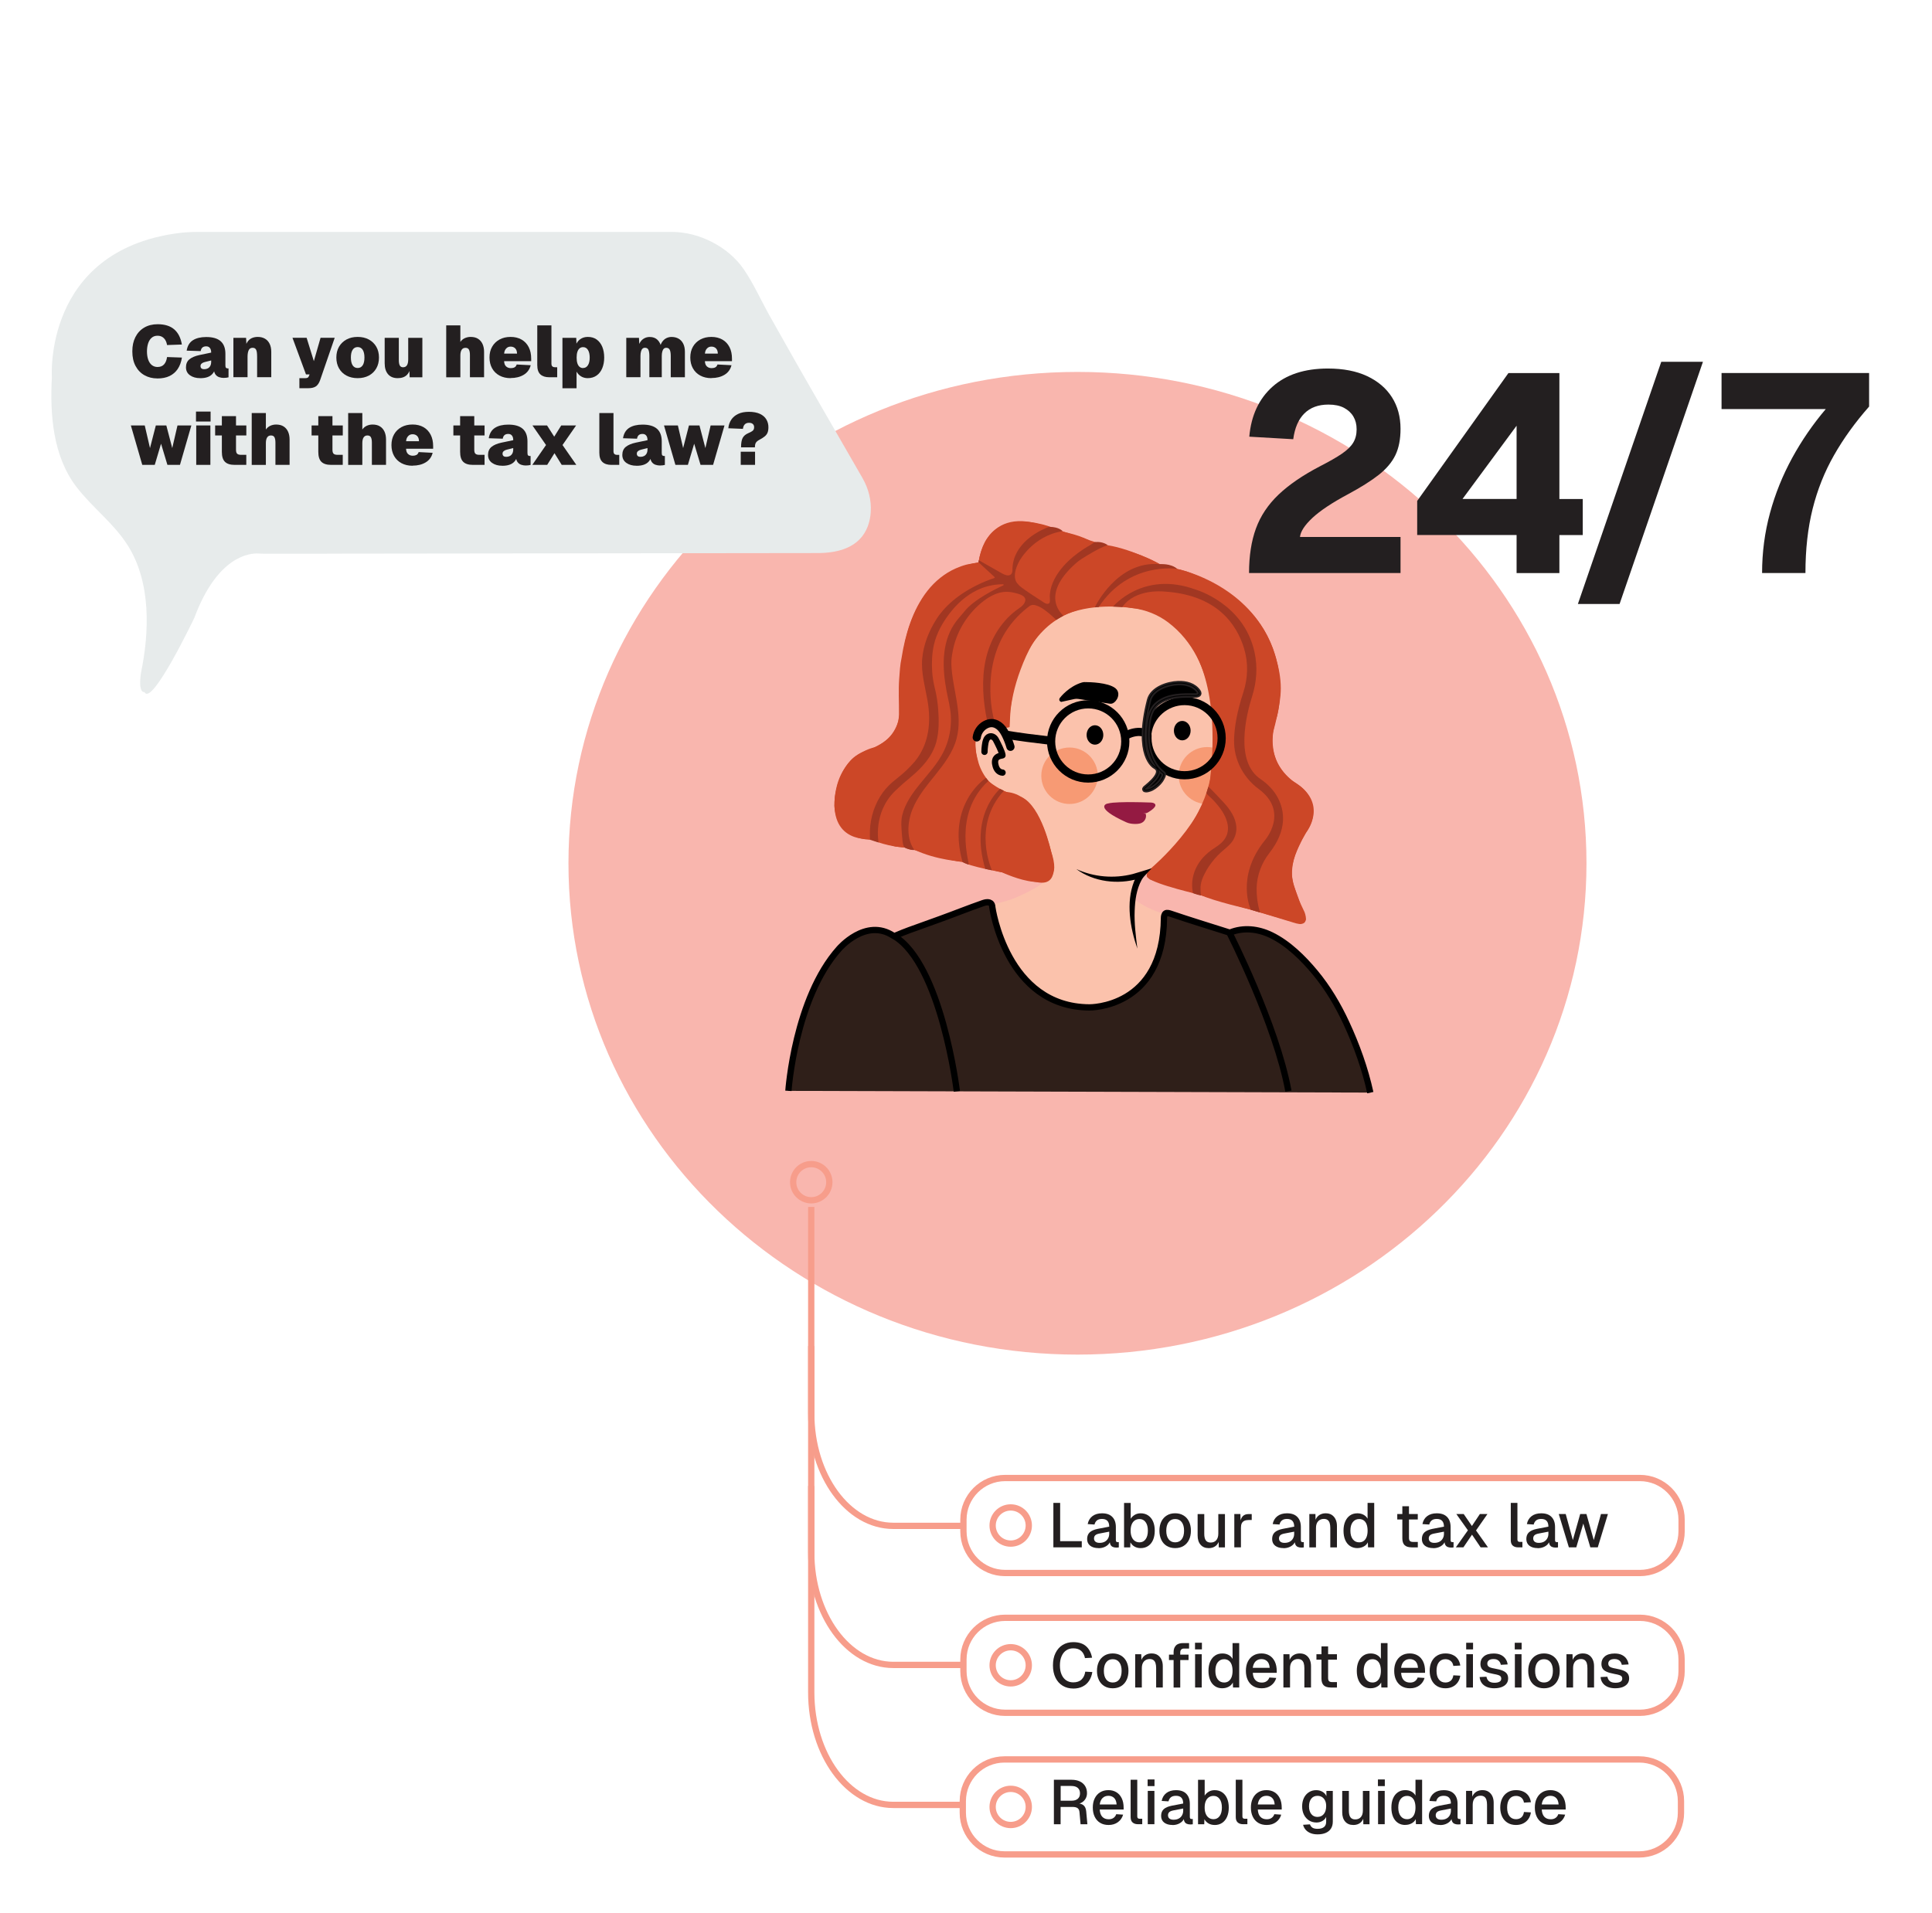 <?xml version="1.0" encoding="utf-8"?>
<svg xmlns="http://www.w3.org/2000/svg" fill="none" height="100%" overflow="visible" preserveAspectRatio="none" style="display: block;" viewBox="0 0 307 304" width="100%">
<g id="web4 1">
<path d="M171.212 215.301C215.883 215.301 252.095 180.337 252.095 137.208C252.095 94.078 215.883 59.114 171.212 59.114C126.542 59.114 90.33 94.078 90.33 137.208C90.33 180.337 126.542 215.301 171.212 215.301Z" fill="#F9B6AE" id="Vector"/>
<g id="Clip path group">
<mask height="125" id="mask0_0_6175" maskUnits="userSpaceOnUse" style="mask-type:luminance" width="140" x="106" y="67">
<g id="clippath">
<path d="M245.36 67.404H106.683V191.823H245.36V67.404Z" fill="white" id="Vector_2"/>
</g>
</mask>
<g mask="url(#mask0_0_6175)">
<g id="Group">
<g id="Clip path group_2">
<mask height="125" id="mask1_0_6175" maskUnits="userSpaceOnUse" style="mask-type:luminance" width="140" x="106" y="67">
<g id="clippath-1">
<path d="M245.36 67.404H106.683V191.823H245.36V67.404Z" fill="white" id="Vector_3"/>
</g>
</mask>
<g mask="url(#mask1_0_6175)">
<g id="Group_2">
<path d="M159.881 115.106C159.881 115.106 160.207 96.276 174.251 95.989C174.251 95.989 194.306 92.12 192.947 117.317C192.947 117.317 195.157 131.659 182.859 138.324L180.422 138.982L179.93 142.685C179.93 142.685 182.892 145.127 185.599 145.553C185.599 145.553 185.952 160.094 174.588 161.017C174.588 161.017 159.472 162.1 157.063 143.862C157.063 143.862 164.201 142.734 166.605 139.275C166.605 139.275 166.229 130.802 163.246 128.122C163.246 128.122 149.379 123.722 156.848 114.835C157.301 114.294 158.075 114.15 158.699 114.482L159.887 115.117L159.881 115.106Z" fill="#FBC2AC" id="Vector_4"/>
<path d="M196.356 123.269C196.356 125.773 194.328 127.801 191.825 127.801C189.323 127.801 187.295 125.773 187.295 123.269C187.295 120.765 189.323 118.737 191.825 118.737C194.328 118.737 196.356 120.765 196.356 123.269Z" fill="#F79A74" id="Vector_5"/>
<path d="M174.439 123.297C174.439 125.773 172.428 127.784 169.953 127.784C167.478 127.784 165.467 125.773 165.467 123.297C165.467 120.821 167.478 118.809 169.953 118.809C172.428 118.809 174.439 120.821 174.439 123.297Z" fill="#F79A74" id="Vector_6"/>
<path d="M155.494 89.445C155.494 89.445 144.539 89.876 143.207 106.175L142.898 110.624C142.898 110.624 144.268 116.493 138.975 118.781C138.975 118.781 132.666 119.914 132.589 128.006C132.589 128.006 132.517 133.394 138.655 133.488L142.301 134.555L144.279 134.787C144.279 134.787 150.699 136.843 153.124 137.025C153.124 137.025 157.329 138.263 159.246 138.656C159.246 138.656 169.953 143.751 167.014 135.317C167.014 135.317 165.511 128.16 162.323 126.685C162.323 126.685 155.561 125.181 155.345 120.821C155.345 120.821 153.859 116.051 157.036 114.448C157.036 114.448 158.61 114.636 159.428 115.736L160.406 115.565C160.406 115.565 159.876 93.187 180.052 96.669C180.052 96.669 194.914 96.768 192.389 123.103C192.389 123.103 191.903 130.78 182.29 138.805C182.29 138.805 182.29 139.551 182.792 139.8L190.345 142.16L199.477 144.807L206.676 146.868C206.676 146.868 207.505 146.41 207.499 146.117L205.599 140.734C205.599 140.734 204.162 137.639 207.538 132.333C207.538 132.333 211.366 127.608 205.438 124.153C205.438 124.153 200.4 121.119 202.941 113.774C202.941 113.774 207.466 97.713 188.527 90.821L184.262 89.65C184.262 89.65 179.339 86.953 175.146 86.544L168.185 84.222C168.185 84.222 156.997 78.961 155.489 89.451" fill="#CC4727" id="Vector_7"/>
<path d="M165.964 140.286C165.964 140.286 161.108 143.359 157.621 143.884C157.621 143.884 159.82 158.453 171.776 160.017C171.776 160.017 183.881 162.189 184.991 145.282C184.991 145.282 181.533 144.21 179.93 142.69C179.875 142.64 179.853 142.563 179.864 142.491C179.919 142.093 180.107 140.739 180.306 139.623C180.334 139.479 180.444 139.369 180.588 139.346C181.024 139.275 181.958 139.076 182.422 138.573" fill="#FBC2AC" id="Vector_8"/>
<path d="M125.28 173.38C125.28 173.38 128.241 147.001 139.727 147.863C139.727 147.863 140.97 147.979 142.069 148.775L156.224 143.53C156.224 143.53 157.4 143.11 157.66 144.028C157.92 144.945 160.069 159.464 173.107 160.111C173.107 160.111 183.941 161.078 185.201 145.172C185.201 145.172 185.306 144.945 185.704 145.1C186.102 145.255 195.3 148.2 195.3 148.2C195.3 148.2 200.3 146.426 204.687 150.328C209.074 154.23 213.991 159.049 217.736 173.657L125.274 173.386L125.28 173.38Z" fill="#2F1F19" id="Vector_9"/>
</g>
</g>
</g>
<g id="Clip path group_3">
<mask height="125" id="mask2_0_6175" maskUnits="userSpaceOnUse" style="mask-type:luminance" width="140" x="106" y="67">
<g id="clippath-2">
<path d="M245.36 67.404H106.683V191.823H245.36V67.404Z" fill="white" id="Vector_10"/>
</g>
</mask>
<g mask="url(#mask2_0_6175)">
<g id="Group_3">
<path d="M155.5 89.379C155.5 89.379 156.472 79.784 166.577 83.819C166.577 83.819 168.168 83.885 168.754 84.504C168.754 84.504 172.002 85.024 173.826 86.356C173.826 86.356 175.063 86.323 175.643 86.748C175.643 86.748 180.516 87.433 184.417 89.738C184.417 89.738 186.267 89.738 187.046 90.424C187.113 90.484 187.35 90.49 187.439 90.512C187.803 90.6 188.162 90.705 188.521 90.816C189.765 91.203 190.969 91.695 192.135 92.269C193.737 93.065 195.262 94.038 196.637 95.188C198.262 96.547 199.676 98.161 200.775 99.974C201.615 101.366 202.25 102.881 202.709 104.439C203.179 106.042 203.521 107.695 203.521 109.375C203.521 110.856 203.25 112.321 202.941 113.763C202.753 114.642 202.532 115.521 202.295 116.388C202.295 116.388 201.035 121.357 206.295 124.75C208.466 126.154 209.284 128.967 208.134 131.283C208.096 131.366 208.051 131.449 208.007 131.532C207.797 131.869 207.598 132.217 207.405 132.56C207.024 133.234 206.67 133.925 206.35 134.632C205.941 135.533 205.565 136.467 205.366 137.44C205.306 137.733 205.267 138.031 205.261 138.33C205.234 139.965 205.847 141.629 206.449 143.132C206.692 143.746 207.007 144.321 207.273 144.923C207.273 144.923 208.46 147.626 205.554 146.642L198.847 144.602C198.847 144.602 192.759 143.221 190.709 142.215C190.709 142.215 183.621 140.623 182.367 139.496C182.367 139.496 181.737 139.037 183.035 137.887C183.035 137.887 192.052 130.249 192.394 123.098C192.433 122.307 192.477 121.523 192.566 120.738C193.024 116.803 193.648 104.981 185.621 98.918C183.997 97.691 182.074 96.934 180.058 96.663C178.041 96.392 175.986 96.315 173.964 96.531C171.588 96.785 169.201 97.459 167.218 98.835C164.627 100.637 163.246 103.566 162.168 106.435C161.671 107.761 161.268 109.121 160.969 110.502C160.798 111.304 160.66 112.116 160.566 112.934C160.539 113.166 160.428 115.554 160.411 115.559L159.152 115.78C159.152 115.78 158.295 113.929 156.61 114.642C155.854 114.962 155.318 115.659 155.141 116.466C154.931 117.433 154.82 119.058 155.511 121.302C156.124 123.297 157.854 125.662 160.069 125.889C163.997 126.292 165.743 130.935 166.693 134.157C167.13 135.627 167.649 137.39 167.323 138.932C167.185 139.584 166.776 140.076 166.119 140.236C165.715 140.33 165.295 140.303 164.887 140.236C164.345 140.159 163.809 140.043 163.284 139.91C161.92 139.562 160.588 139.12 159.262 138.65C159.262 138.65 153.92 137.705 152.87 136.948C152.87 136.948 148.771 136.705 145.373 135.085C145.373 135.085 144.401 135.085 143.782 134.682C143.782 134.682 141.003 134.654 138.252 133.333C138.252 133.333 131.998 134.063 132.644 126.806C132.644 126.806 133.036 123.164 135.13 120.887C135.777 120.185 136.605 119.671 137.511 119.362C138.837 118.908 140.152 118.273 141.196 117.328C142.296 116.333 142.832 114.984 142.848 113.52C142.87 111.646 142.743 109.795 142.881 107.921C142.964 106.816 143.02 105.65 143.263 104.566C143.555 102.682 143.992 100.814 144.638 99.012C145.29 97.194 146.169 95.436 147.362 93.916C148.566 92.385 150.097 91.125 151.887 90.335C152.439 90.092 153.014 89.887 153.599 89.733C153.771 89.688 155.511 89.385 155.511 89.373" fill="#CC4727" id="Vector_11"/>
<path d="M155.5 89.379L158.019 91.695C158.086 91.75 158.063 91.855 157.981 91.883C156.92 92.22 151.572 94.099 148.837 98.354C147.611 100.261 146.738 102.444 146.539 104.716C146.345 106.932 147.003 109.148 147.379 111.309C147.981 114.763 147.644 118.229 145.368 121.031C144.964 121.495 144.539 121.943 144.097 122.374C143.395 123.065 142.572 123.656 141.821 124.303C141.036 124.977 140.368 125.751 139.832 126.635C138.699 128.503 138.163 130.675 138.224 132.858C138.224 133.018 138.235 133.317 138.246 133.477L139.611 133.908C139.611 133.908 138.66 129.232 142.191 125.762C143.02 124.949 143.887 124.203 144.776 123.463C146.544 121.987 148.135 120.235 148.771 117.969C148.771 117.952 148.776 117.941 148.782 117.925C149.224 116.3 149.207 114.487 149.086 112.823C149.003 111.707 148.843 110.596 148.577 109.507C148.351 108.607 148.185 107.689 148.124 106.761C148.036 105.373 148.086 103.959 148.379 102.593C148.809 100.56 149.942 98.636 151.257 97.039C152.528 95.497 154.13 94.198 156.008 93.48C157.091 93.065 158.24 92.861 159.395 92.866C159.489 92.866 159.516 92.993 159.434 93.032C158.307 93.552 154.787 95.265 153.296 97.127C152.715 97.852 152.075 98.487 151.572 99.283C149.577 102.406 149.749 106.28 150.401 109.778C150.649 111.11 151.019 112.431 151.091 113.791C151.196 115.659 150.837 117.549 150.047 119.246C149.975 119.4 149.903 119.55 149.821 119.699C147.981 123.203 144.318 125.723 143.368 129.57C143.207 130.222 143.213 130.885 143.241 131.554C143.274 132.261 143.345 132.969 143.417 133.67C143.456 134.063 143.533 134.638 143.942 134.815C143.953 134.815 143.964 134.826 143.981 134.831C144.439 134.997 144.87 135.135 145.296 135.096C143.997 133.3 144.174 130.68 144.997 128.619C145.821 126.563 147.285 124.839 148.671 123.109C150.058 121.379 151.428 119.55 151.997 117.411C153.047 113.492 151.329 109.535 151.174 105.617C151.141 104.793 151.29 103.947 151.461 103.141C152.097 100.151 153.92 97.321 156.356 95.475C157.108 94.906 157.953 94.436 158.87 94.198C159.87 93.944 160.776 94.082 161.748 94.364C162.295 94.519 163.091 94.856 162.903 95.552C162.71 96.265 161.992 96.608 161.45 97.028C158.887 98.99 157.24 101.88 156.594 105.02C155.947 108.142 156.207 111.458 156.859 114.559C156.859 114.559 157.699 114.399 158.019 114.498C157.97 114.459 157.914 114.249 157.898 114.194C157.82 113.879 157.76 113.559 157.699 113.238C157.61 112.752 157.544 112.26 157.489 111.768C157.423 111.143 157.384 110.519 157.373 109.889C157.356 109.159 157.384 108.435 157.445 107.706C157.517 106.904 157.633 106.108 157.809 105.329C157.997 104.489 158.246 103.66 158.561 102.859C158.898 102.002 159.312 101.179 159.804 100.399C160.334 99.559 160.947 98.774 161.638 98.056C161.975 97.702 162.329 97.371 162.693 97.05C162.876 96.89 163.063 96.735 163.257 96.586C163.445 96.442 163.627 96.276 163.848 96.199C164.218 96.072 164.566 96.188 164.909 96.326C165.08 96.398 165.251 96.475 165.417 96.569C166.284 97.078 167.119 97.835 167.837 98.531C167.837 98.531 168.886 97.89 168.964 97.868C169.047 97.846 164.936 94.823 171.008 89.484C171.284 89.241 171.577 89.025 171.886 88.826C172.699 88.312 174.676 87.069 176.013 86.638C176.013 86.638 175.257 86.03 174.03 86.151C173.892 86.162 173.417 86.533 173.301 86.599C172.903 86.82 172.516 87.052 172.141 87.301C170.986 88.058 169.903 88.942 168.986 89.981C167.881 91.23 166.986 92.761 166.826 94.447C166.787 94.823 166.853 95.204 166.826 95.58C166.815 95.691 166.782 95.818 166.699 95.889C166.384 96.182 165.77 95.702 165.527 95.525C165.527 95.525 161.864 93.226 161.793 92.861C161.793 92.861 160.478 91.938 161.986 89.158C161.986 89.158 164.135 85.151 168.859 84.421C168.859 84.421 168.268 83.731 166.782 83.747C166.583 83.747 166.052 84.007 165.875 84.084C165.329 84.328 164.798 84.62 164.295 84.952C162.848 85.908 161.594 87.257 161.108 88.953C160.981 89.39 160.909 89.849 160.887 90.302C160.876 90.606 160.92 90.899 160.743 91.17C160.4 91.695 159.666 91.38 159.24 91.147L155.539 89.047L155.494 89.357L155.5 89.379Z" fill="#A13722" id="Vector_12"/>
<path d="M173.964 96.536C173.964 96.536 177.494 89.025 184.323 89.677C184.323 89.677 186.019 89.495 187.052 90.418C187.052 90.418 179.395 89.186 174.588 96.481L173.958 96.536H173.964Z" fill="#A13722" id="Vector_13"/>
<path d="M176.864 96.42C176.864 96.42 181.604 90.628 190.002 93.712C190.002 93.712 197.659 95.895 199.35 103.666C199.853 105.976 199.693 108.374 198.98 110.629C197.958 113.863 196.251 121.086 200.289 123.816C201.438 124.596 202.427 125.601 203.068 126.834C204.112 128.84 204.593 131.88 201.72 135.561C200.466 137.169 199.72 139.136 199.681 141.181C199.659 142.287 199.798 143.619 200.223 145.034L198.759 144.597C198.759 144.597 196.3 139.391 200.985 133.571C200.985 133.571 204.952 129.061 200.007 125.402C197.543 123.579 196.041 120.705 196.096 117.643C196.135 115.681 196.532 113.199 197.554 110.093C198.306 107.811 198.383 105.351 197.682 103.052C196.521 99.228 193.356 94.48 184.836 94.01C184.836 94.01 180.372 93.546 178.339 96.486L176.853 96.415L176.864 96.42Z" fill="#A13722" id="Vector_14"/>
<path d="M191.687 126.093C191.682 126.132 192.256 126.657 192.289 126.685C192.61 126.983 192.914 127.298 193.201 127.624C193.969 128.497 194.676 129.503 194.985 130.636C195.179 131.333 195.19 132.079 194.925 132.759C194.538 133.742 193.682 134.339 192.825 134.892C192.229 135.279 191.676 135.749 191.195 136.274C189.792 137.804 189.118 139.905 189.571 141.961C189.571 141.961 190.538 142.331 190.864 142.303C190.792 142.309 190.781 141.474 190.77 141.402C190.682 140.297 191.218 139.175 191.759 138.241C192.24 137.412 192.847 136.655 193.505 135.959C194.162 135.268 195.002 134.704 195.615 133.991C196.206 133.295 196.516 132.366 196.461 131.454C196.372 129.995 195.477 128.685 194.527 127.641C194.527 127.641 192.339 125.27 192.013 125.049C192.013 125.049 191.693 126.088 191.693 126.093" fill="#A13722" id="Vector_15"/>
<path d="M156.682 123.634C156.682 123.634 150.345 127.718 152.953 137.014C152.953 137.014 153.588 137.34 153.903 137.418C154.218 137.489 151.24 129.454 157.058 124.12L156.682 123.639V123.634Z" fill="#A13722" id="Vector_16"/>
<path d="M158.909 125.38C158.909 125.38 153.981 129.509 156.566 138.108L157.627 138.324C157.627 138.324 154.367 131.333 159.511 125.684L158.909 125.38Z" fill="#A13722" id="Vector_17"/>
<path d="M159.881 116.781C162.113 117.134 164.356 117.433 166.599 117.687C166.588 117.742 166.583 117.803 166.572 117.858" id="Vector_18" stroke="black" stroke-miterlimit="10" stroke-width="1.3"/>
<path d="M172.92 123.739C176.175 123.739 178.814 121.099 178.814 117.842C178.814 114.585 176.175 111.945 172.92 111.945C169.664 111.945 167.025 114.585 167.025 117.842C167.025 121.099 169.664 123.739 172.92 123.739Z" id="Vector_19" stroke="black" stroke-miterlimit="10" stroke-width="1.3"/>
<path d="M182.334 116.51C182.72 113.63 185.245 111.425 188.229 111.425C191.483 111.425 194.124 114.061 194.124 117.322C194.124 120.583 191.488 123.219 188.229 123.219C184.969 123.219 182.334 120.583 182.334 117.322C182.334 116.83 182.422 116.46 182.063 116.438C181.698 116.421 181.207 116.311 180.853 116.333C180.041 116.377 179.24 116.648 178.582 117.123" id="Vector_20" stroke="black" stroke-miterlimit="10" stroke-width="1.3"/>
<path d="M155.207 117.206C155.312 116.366 155.843 115.592 156.588 115.194C156.892 115.029 157.235 114.924 157.577 114.929C158.119 114.935 158.627 115.211 159.008 115.592C159.389 115.974 159.66 116.449 159.892 116.935C160.163 117.505 160.389 118.096 160.566 118.698" id="Vector_21" stroke="black" stroke-linecap="round" stroke-miterlimit="10" stroke-width="1.3"/>
<path d="M188.836 116.128C188.836 116.786 188.4 117.317 187.864 117.317C187.328 117.317 186.892 116.786 186.892 116.128C186.892 115.471 187.328 114.94 187.864 114.94C188.4 114.94 188.836 115.471 188.836 116.128Z" fill="black" id="Vector_22"/>
<path d="M188.836 116.128C188.836 116.786 188.4 117.317 187.864 117.317C187.328 117.317 186.892 116.786 186.892 116.128C186.892 115.471 187.328 114.94 187.864 114.94C188.4 114.94 188.836 115.471 188.836 116.128Z" id="Vector_23" stroke="black" stroke-miterlimit="10" stroke-width="0.71"/>
<path d="M174.964 116.814C174.964 117.472 174.527 118.002 173.991 118.002C173.455 118.002 173.019 117.472 173.019 116.814C173.019 116.156 173.455 115.626 173.991 115.626C174.527 115.626 174.964 116.156 174.964 116.814Z" fill="black" id="Vector_24"/>
<path d="M174.964 116.814C174.964 117.472 174.527 118.002 173.991 118.002C173.455 118.002 173.019 117.472 173.019 116.814C173.019 116.156 173.455 115.626 173.991 115.626C174.527 115.626 174.964 116.156 174.964 116.814Z" id="Vector_25" stroke="black" stroke-miterlimit="10" stroke-width="0.71"/>
<path d="M156.439 119.494C156.439 119.168 156.467 118.837 156.511 118.511C156.583 118.019 156.677 117.239 157.24 117.063C157.66 116.93 158.058 117.223 158.246 117.582C158.55 118.157 159.24 119.505 159.301 120.047C159.301 120.064 159.29 120.075 159.279 120.075C158.997 120.091 158.699 120.174 158.467 120.34C158.014 120.672 158.075 121.291 158.218 121.766C158.373 122.291 158.715 122.75 159.307 122.799" id="Vector_26" stroke="black" stroke-linecap="round" stroke-miterlimit="10"/>
<path d="M125.28 173.38C125.28 173.38 126.285 158.712 133.307 150.82C133.307 150.82 137.556 145.791 141.975 148.742C142.102 148.83 142.462 148.642 142.578 148.598C142.87 148.488 143.152 148.355 143.439 148.239C144.152 147.952 144.876 147.697 145.6 147.438C146.859 146.984 148.113 146.531 149.373 146.078C151.666 145.249 153.936 144.332 156.229 143.536C156.925 143.293 157.655 143.309 157.682 144.199C157.682 144.199 159.876 160.061 173.118 160.116C173.118 160.116 184.847 160.298 184.958 145.863C184.958 145.653 185.024 145.31 185.218 145.177C185.439 145.022 185.814 145.161 186.041 145.232C187.555 145.746 189.074 146.238 190.599 146.719C192.206 147.228 193.814 147.731 195.416 148.239C197.577 147.349 199.936 147.626 202.002 148.631C204.709 149.947 207.079 152.29 208.98 154.584C210.991 157.005 212.609 159.735 213.93 162.587C215.571 166.113 216.913 169.86 217.747 173.662" id="Vector_27" stroke="black" stroke-miterlimit="10"/>
<path d="M152.047 173.458C152.047 173.458 149.6 153.257 142.064 148.77" id="Vector_28" stroke="black" stroke-miterlimit="10"/>
<path d="M195.383 148.294C195.383 148.294 202.82 162.935 204.731 173.425" id="Vector_29" stroke="black" stroke-miterlimit="10"/>
<g id="Vector_30">
<path d="M172.422 108.761C173.201 108.761 175.958 108.839 177.024 109.657C177.268 109.845 177.395 110.154 177.35 110.458C177.312 110.751 177.174 111.127 176.765 111.414C176.654 111.492 176.522 111.519 176.389 111.497L171.378 110.74C171.135 110.701 170.881 110.712 170.638 110.762L168.671 111.193C168.671 111.193 168.654 111.182 168.66 111.177C168.82 110.966 170.069 109.397 172.019 108.811C172.146 108.772 172.279 108.756 172.417 108.756" fill="black"/>
<path d="M172.422 108.761C173.201 108.761 175.958 108.839 177.024 109.657C177.268 109.845 177.395 110.154 177.35 110.458C177.312 110.751 177.174 111.127 176.765 111.414C176.654 111.492 176.522 111.519 176.389 111.497L171.378 110.74C171.135 110.701 170.881 110.712 170.638 110.762L168.671 111.193C168.671 111.193 168.654 111.182 168.66 111.177C168.82 110.966 170.069 109.397 172.019 108.811C172.146 108.772 172.279 108.756 172.417 108.756" stroke="black" stroke-miterlimit="10" stroke-width="0.7"/>
</g>
<path d="M172.422 108.761C173.201 108.761 175.958 108.839 177.024 109.657C177.268 109.845 177.395 110.154 177.35 110.458C177.312 110.751 177.174 111.127 176.765 111.414C176.654 111.492 176.522 111.519 176.389 111.497L171.378 110.74C171.135 110.701 170.881 110.712 170.638 110.762L168.671 111.193C168.671 111.193 168.654 111.182 168.66 111.177C168.82 110.966 170.069 109.397 172.019 108.811C172.146 108.772 172.279 108.756 172.417 108.756L172.422 108.761Z" id="Vector_31" stroke="black" stroke-miterlimit="10" stroke-width="0.42"/>
<path d="M181.892 125.297C181.892 125.297 181.914 125.27 181.93 125.259C182.582 124.706 185.157 122.733 183.494 121.849C183.494 121.849 180.317 120.163 182.593 111.276C183.063 109.441 185.566 108.618 187.223 108.573C187.836 108.557 188.461 108.618 189.035 108.828C189.61 109.038 190.14 109.408 190.472 109.927C190.527 110.01 190.577 110.11 190.571 110.209C190.555 110.475 190.207 110.546 189.941 110.546C188.936 110.541 187.919 110.513 186.919 110.646C185.919 110.779 184.925 111.083 184.113 111.679C182.792 112.647 182.538 114.139 182.4 115.664C182.267 117.151 182.361 118.698 182.87 120.113C183.273 121.23 183.952 122.23 184.897 122.96C185.091 123.109 184.571 123.949 184.499 124.048C184.002 124.745 182.991 125.59 182.096 125.596C181.997 125.596 181.875 125.574 181.842 125.48C181.82 125.419 181.842 125.347 181.892 125.297Z" fill="black" id="Vector_32" stroke="#231F20" stroke-miterlimit="10" stroke-width="0.7"/>
<path d="M181.892 125.297C181.892 125.297 181.914 125.27 181.93 125.259C182.582 124.706 185.157 122.733 183.494 121.849C183.494 121.849 180.317 120.163 182.593 111.276C183.063 109.441 185.566 108.618 187.223 108.573C187.836 108.557 188.461 108.618 189.035 108.828C189.61 109.038 190.14 109.408 190.472 109.927C190.527 110.01 190.577 110.11 190.571 110.209C190.555 110.475 190.207 110.546 189.941 110.546C188.936 110.541 187.919 110.513 186.919 110.646C185.919 110.779 184.925 111.083 184.113 111.679C182.792 112.647 182.538 114.139 182.4 115.664C182.267 117.151 182.361 118.698 182.87 120.113C183.273 121.23 183.952 122.23 184.897 122.96C185.091 123.109 184.571 123.949 184.499 124.048C184.002 124.745 182.991 125.59 182.096 125.596C181.997 125.596 181.875 125.574 181.842 125.48C181.82 125.419 181.842 125.347 181.892 125.297Z" id="Vector_33" stroke="black" stroke-miterlimit="10" stroke-width="0.14"/>
<path d="M175.599 128.564C175.599 128.564 178.676 129.531 181.964 129.271C182.129 129.26 182.284 129.205 182.422 129.122C182.726 128.94 184.069 128.127 183.428 127.702C183.146 127.514 182.72 127.558 182.395 127.541C181.781 127.514 181.168 127.508 180.555 127.497C179.654 127.48 178.754 127.48 177.853 127.519C177.201 127.547 176.516 127.574 175.881 127.746C175.881 127.746 173.803 128.343 178.936 130.68C179.179 130.791 179.433 130.868 179.693 130.907C180.08 130.962 180.66 131.007 181.162 130.879C181.837 130.708 182.262 130.006 182.057 129.343C182.057 129.343 182.057 129.337 182.057 129.332" fill="#941A42" id="Vector_34"/>
<path d="M171.03 138.131C173.826 139.413 177.041 139.673 180.008 138.915C180.792 138.7 182.207 138.247 183.002 138.009L181.754 139.352C181.638 139.479 181.494 139.7 181.4 139.866C180.588 141.358 180.361 143.077 180.301 144.768C180.223 146.774 180.483 148.781 180.732 150.776C179.582 147.476 178.892 143.469 180.196 140.12C180.428 139.59 180.665 139.098 181.074 138.661L181.577 139.468L180.908 139.667C177.627 140.623 173.82 140.181 171.036 138.136" fill="black" id="Vector_35"/>
</g>
</g>
</g>
</g>
</g>
</g>
<path d="M128.909 191.829V224.636C128.909 234.512 134.749 242.52 141.953 242.52H152.859" id="Vector_36" stroke="#F79D8B" stroke-miterlimit="10"/>
<g id="Group_4">
<path d="M167.384 245.936V238.873H168.461V245.538L167.892 244.952H171.897V245.936H167.384Z" fill="#231F20" id="Vector_37"/>
<path d="M174.555 246.057C174.002 246.057 173.566 245.93 173.24 245.682C172.914 245.427 172.748 245.074 172.748 244.615C172.748 244.156 172.886 243.802 173.163 243.548C173.439 243.294 173.864 243.112 174.439 242.996L176.257 242.647C176.257 242.238 176.163 241.929 175.969 241.724C175.776 241.52 175.489 241.42 175.113 241.42C174.776 241.42 174.511 241.492 174.317 241.647C174.124 241.802 173.991 242.017 173.92 242.31L172.837 242.238C172.936 241.708 173.185 241.288 173.577 240.984C173.969 240.68 174.483 240.525 175.113 240.525C175.831 240.525 176.373 240.713 176.748 241.1C177.124 241.481 177.312 242.017 177.312 242.708V244.77C177.312 244.897 177.334 244.985 177.378 245.035C177.422 245.085 177.494 245.107 177.594 245.107H177.781V245.941C177.748 245.947 177.693 245.952 177.621 245.963C177.549 245.969 177.472 245.974 177.395 245.974C177.168 245.974 176.975 245.936 176.815 245.864C176.654 245.792 176.533 245.67 176.45 245.499C176.373 245.328 176.334 245.101 176.334 244.819L176.444 244.869C176.389 245.101 176.279 245.306 176.102 245.488C175.925 245.665 175.704 245.809 175.433 245.914C175.163 246.019 174.875 246.068 174.56 246.068L174.555 246.057ZM174.726 245.223C175.047 245.223 175.317 245.162 175.544 245.04C175.77 244.919 175.942 244.748 176.069 244.526C176.196 244.305 176.257 244.057 176.257 243.78V243.443L174.704 243.742C174.384 243.802 174.163 243.896 174.036 244.023C173.908 244.151 173.842 244.316 173.842 244.515C173.842 244.742 173.92 244.913 174.074 245.04C174.229 245.162 174.45 245.223 174.726 245.223Z" fill="#231F20" id="Vector_38"/>
<path d="M181.245 246.057C180.881 246.057 180.56 245.974 180.279 245.814C179.997 245.654 179.781 245.427 179.627 245.145L179.599 245.941H178.616V238.878H179.671V241.393C179.809 241.161 180.019 240.956 180.29 240.785C180.566 240.613 180.886 240.525 181.251 240.525C181.709 240.525 182.107 240.636 182.444 240.862C182.781 241.089 183.041 241.409 183.223 241.824C183.406 242.238 183.494 242.73 183.494 243.294C183.494 243.858 183.4 244.344 183.223 244.759C183.041 245.173 182.781 245.494 182.444 245.72C182.107 245.947 181.709 246.057 181.251 246.057H181.245ZM181.08 245.14C181.483 245.14 181.803 244.974 182.041 244.648C182.278 244.322 182.4 243.869 182.4 243.288C182.4 242.708 182.284 242.26 182.041 241.929C181.803 241.603 181.483 241.437 181.085 241.437C180.787 241.437 180.533 241.509 180.317 241.658C180.107 241.802 179.942 242.017 179.831 242.288C179.715 242.564 179.66 242.896 179.66 243.288C179.66 243.681 179.715 243.996 179.831 244.272C179.942 244.549 180.107 244.764 180.317 244.913C180.527 245.063 180.781 245.14 181.074 245.14H181.08Z" fill="#231F20" id="Vector_39"/>
<path d="M186.737 246.057C186.234 246.057 185.792 245.941 185.417 245.72C185.041 245.499 184.748 245.173 184.544 244.753C184.339 244.333 184.234 243.847 184.234 243.288C184.234 242.73 184.339 242.238 184.544 241.824C184.748 241.409 185.041 241.094 185.417 240.862C185.792 240.63 186.234 240.52 186.737 240.52C187.24 240.52 187.682 240.636 188.057 240.862C188.439 241.089 188.726 241.409 188.93 241.824C189.135 242.233 189.24 242.725 189.24 243.288C189.24 243.852 189.135 244.333 188.93 244.753C188.726 245.173 188.433 245.494 188.057 245.72C187.682 245.947 187.24 246.057 186.737 246.057ZM186.737 245.14C187.184 245.14 187.538 244.974 187.781 244.648C188.03 244.322 188.151 243.869 188.151 243.288C188.151 242.708 188.03 242.26 187.781 241.929C187.538 241.603 187.19 241.437 186.737 241.437C186.284 241.437 185.947 241.603 185.698 241.929C185.45 242.255 185.323 242.708 185.323 243.288C185.323 243.869 185.444 244.316 185.698 244.648C185.947 244.974 186.295 245.14 186.737 245.14Z" fill="#231F20" id="Vector_40"/>
<path d="M192.046 246.057C191.516 246.057 191.096 245.88 190.781 245.527C190.466 245.173 190.306 244.681 190.306 244.051V240.647H191.361V243.78C191.361 244.256 191.444 244.609 191.61 244.836C191.776 245.063 192.03 245.173 192.367 245.173C192.753 245.173 193.052 245.051 193.267 244.803C193.483 244.554 193.593 244.206 193.593 243.753V240.647H194.648V245.941H193.665L193.643 244.56L193.792 244.62C193.698 245.085 193.505 245.444 193.206 245.687C192.908 245.936 192.521 246.063 192.052 246.063L192.046 246.057Z" fill="#231F20" id="Vector_41"/>
<path d="M196.135 245.936V240.641H197.101L197.14 242.045L197.052 242.017C197.124 241.542 197.273 241.194 197.494 240.973C197.715 240.752 198.019 240.647 198.394 240.647H198.902V241.592H198.394C198.129 241.592 197.908 241.636 197.726 241.719C197.549 241.807 197.411 241.94 197.322 242.117C197.234 242.294 197.19 242.526 197.19 242.813V245.936H196.135Z" fill="#231F20" id="Vector_42"/>
<path d="M203.952 246.057C203.4 246.057 202.963 245.93 202.637 245.682C202.306 245.427 202.146 245.074 202.146 244.615C202.146 244.156 202.284 243.802 202.56 243.548C202.836 243.294 203.262 243.112 203.836 242.996L205.654 242.647C205.654 242.238 205.554 241.929 205.366 241.724C205.173 241.52 204.891 241.42 204.51 241.42C204.173 241.42 203.908 241.492 203.715 241.647C203.521 241.796 203.389 242.017 203.317 242.31L202.234 242.238C202.333 241.708 202.582 241.288 202.974 240.984C203.367 240.68 203.88 240.525 204.51 240.525C205.223 240.525 205.77 240.713 206.145 241.1C206.521 241.481 206.709 242.017 206.709 242.708V244.77C206.709 244.897 206.731 244.985 206.775 245.035C206.819 245.085 206.891 245.107 206.991 245.107H207.179V245.941C207.145 245.947 207.09 245.952 207.018 245.963C206.947 245.969 206.869 245.974 206.792 245.974C206.565 245.974 206.372 245.936 206.212 245.864C206.052 245.792 205.93 245.67 205.847 245.499C205.77 245.328 205.726 245.101 205.726 244.819L205.836 244.869C205.781 245.101 205.67 245.306 205.494 245.488C205.317 245.665 205.096 245.809 204.825 245.914C204.554 246.019 204.267 246.068 203.958 246.068L203.952 246.057ZM204.118 245.223C204.438 245.223 204.709 245.162 204.936 245.04C205.162 244.919 205.339 244.748 205.46 244.526C205.587 244.305 205.648 244.057 205.648 243.78V243.443L204.096 243.742C203.775 243.802 203.554 243.896 203.427 244.023C203.3 244.151 203.234 244.316 203.234 244.515C203.234 244.742 203.311 244.913 203.466 245.04C203.621 245.162 203.836 245.223 204.118 245.223Z" fill="#231F20" id="Vector_43"/>
<path d="M208.057 245.936V240.641H209.024L209.063 242.056L208.935 241.984C208.996 241.641 209.107 241.36 209.272 241.15C209.438 240.94 209.643 240.779 209.88 240.68C210.118 240.575 210.377 240.525 210.654 240.525C211.051 240.525 211.383 240.613 211.643 240.79C211.902 240.967 212.101 241.205 212.239 241.509C212.377 241.813 212.444 242.155 212.444 242.537V245.941H211.388V242.857C211.388 242.548 211.355 242.283 211.289 242.073C211.223 241.863 211.112 241.697 210.963 241.586C210.808 241.47 210.609 241.415 210.366 241.415C209.996 241.415 209.692 241.536 209.46 241.785C209.228 242.034 209.112 242.388 209.112 242.857V245.941H208.057V245.936Z" fill="#231F20" id="Vector_44"/>
<path d="M215.698 246.057C215.245 246.057 214.852 245.941 214.521 245.72C214.184 245.494 213.93 245.173 213.753 244.759C213.576 244.344 213.488 243.858 213.488 243.294C213.488 242.73 213.576 242.238 213.759 241.824C213.941 241.409 214.195 241.089 214.521 240.862C214.847 240.636 215.245 240.525 215.692 240.525C216.057 240.525 216.383 240.602 216.665 240.752C216.952 240.906 217.167 241.116 217.311 241.387V238.873H218.366V245.936H217.383L217.355 245.14C217.212 245.427 216.991 245.648 216.692 245.809C216.394 245.969 216.062 246.052 215.692 246.052L215.698 246.057ZM215.974 245.14C216.261 245.14 216.499 245.068 216.698 244.919C216.897 244.775 217.046 244.56 217.156 244.283C217.261 244.007 217.317 243.675 217.317 243.288C217.317 242.902 217.261 242.553 217.156 242.277C217.051 242.001 216.897 241.791 216.698 241.653C216.499 241.509 216.256 241.437 215.974 241.437C215.549 241.437 215.212 241.603 214.957 241.929C214.703 242.255 214.582 242.708 214.582 243.288C214.582 243.869 214.709 244.311 214.957 244.642C215.212 244.974 215.549 245.14 215.974 245.14Z" fill="#231F20" id="Vector_45"/>
<path d="M222.029 241.509V240.641H225.289V241.509H222.029ZM224.311 245.936C223.808 245.936 223.438 245.82 223.195 245.588C222.957 245.355 222.836 244.996 222.836 244.504V239.403H223.891V244.427C223.891 244.67 223.946 244.841 224.051 244.935C224.156 245.029 224.322 245.074 224.537 245.074H225.294V245.941H224.311V245.936Z" fill="#231F20" id="Vector_46"/>
<path d="M227.747 246.057C227.195 246.057 226.758 245.93 226.432 245.682C226.101 245.427 225.941 245.074 225.941 244.615C225.941 244.156 226.079 243.802 226.355 243.548C226.631 243.294 227.057 243.112 227.631 242.996L229.449 242.647C229.449 242.238 229.349 241.929 229.162 241.724C228.968 241.52 228.686 241.42 228.305 241.42C227.968 241.42 227.703 241.492 227.51 241.647C227.316 241.796 227.184 242.017 227.112 242.31L226.029 242.238C226.129 241.708 226.377 241.288 226.769 240.984C227.162 240.68 227.675 240.525 228.305 240.525C229.018 240.525 229.565 240.713 229.941 241.1C230.316 241.481 230.504 242.017 230.504 242.708V244.77C230.504 244.897 230.526 244.985 230.57 245.035C230.615 245.085 230.686 245.107 230.786 245.107H230.974V245.941C230.941 245.947 230.885 245.952 230.814 245.963C230.742 245.969 230.664 245.974 230.587 245.974C230.361 245.974 230.167 245.936 230.007 245.864C229.847 245.792 229.725 245.67 229.642 245.499C229.565 245.328 229.521 245.101 229.521 244.819L229.631 244.869C229.576 245.101 229.465 245.306 229.289 245.488C229.112 245.665 228.891 245.809 228.62 245.914C228.349 246.019 228.062 246.068 227.753 246.068L227.747 246.057ZM227.919 245.223C228.239 245.223 228.51 245.162 228.736 245.04C228.963 244.919 229.14 244.748 229.261 244.526C229.388 244.305 229.449 244.057 229.449 243.78V243.443L227.896 243.742C227.576 243.802 227.355 243.896 227.228 244.023C227.101 244.151 227.035 244.316 227.035 244.515C227.035 244.742 227.112 244.913 227.267 245.04C227.421 245.162 227.637 245.223 227.919 245.223Z" fill="#231F20" id="Vector_47"/>
<path d="M231.338 245.936L233.255 243.228L231.416 240.641H232.587L233.891 242.542L235.156 240.641H236.36L234.543 243.25L236.443 245.936H235.272L233.907 243.918L232.537 245.936H231.344H231.338Z" fill="#231F20" id="Vector_48"/>
<path d="M241.222 245.936C240.88 245.936 240.598 245.847 240.388 245.665C240.178 245.488 240.068 245.201 240.068 244.808V238.867H241.123V244.709C241.123 244.825 241.156 244.919 241.217 244.98C241.283 245.04 241.371 245.068 241.493 245.068H241.913V245.936H241.228H241.222Z" fill="#231F20" id="Vector_49"/>
<path d="M244.344 246.057C243.791 246.057 243.355 245.93 243.029 245.682C242.703 245.427 242.537 245.074 242.537 244.615C242.537 244.156 242.675 243.802 242.951 243.548C243.228 243.294 243.653 243.112 244.228 242.996L246.045 242.647C246.045 242.238 245.951 241.929 245.758 241.724C245.565 241.52 245.277 241.42 244.902 241.42C244.565 241.42 244.299 241.492 244.106 241.647C243.913 241.802 243.78 242.017 243.708 242.31L242.625 242.238C242.725 241.708 242.974 241.288 243.366 240.984C243.758 240.68 244.272 240.525 244.902 240.525C245.62 240.525 246.161 240.713 246.537 241.1C246.913 241.481 247.101 242.017 247.101 242.708V244.77C247.101 244.897 247.123 244.985 247.167 245.035C247.211 245.085 247.283 245.107 247.382 245.107H247.57V245.941C247.537 245.947 247.482 245.952 247.41 245.963C247.338 245.969 247.261 245.974 247.183 245.974C246.957 245.974 246.764 245.936 246.603 245.864C246.443 245.792 246.322 245.67 246.239 245.499C246.161 245.328 246.123 245.101 246.123 244.819L246.233 244.869C246.178 245.101 246.067 245.306 245.891 245.488C245.714 245.665 245.493 245.809 245.222 245.914C244.951 246.019 244.664 246.068 244.349 246.068L244.344 246.057ZM244.515 245.223C244.835 245.223 245.106 245.162 245.333 245.04C245.559 244.919 245.73 244.748 245.857 244.526C245.985 244.305 246.045 244.057 246.045 243.78V243.443L244.493 243.742C244.172 243.802 243.951 243.896 243.824 244.023C243.697 244.151 243.631 244.316 243.631 244.515C243.631 244.742 243.708 244.913 243.863 245.04C244.018 245.162 244.239 245.223 244.515 245.223Z" fill="#231F20" id="Vector_50"/>
<path d="M249.299 245.936L247.692 240.641H248.797L249.929 244.781L251.095 240.641H252.089L253.255 244.781L254.399 240.641H255.504L253.89 245.936H252.708L251.592 242.155L250.476 245.936H249.305H249.299Z" fill="#231F20" id="Vector_51"/>
</g>
<path d="M260.581 234.915H159.721C156.059 234.915 153.091 237.885 153.091 241.547V243.382C153.091 247.045 156.059 250.015 159.721 250.015H260.581C264.242 250.015 267.211 247.045 267.211 243.382V241.547C267.211 237.885 264.242 234.915 260.581 234.915Z" id="Vector_52" stroke="#F79D8B" stroke-miterlimit="10"/>
<path d="M160.605 245.339C162.191 245.339 163.478 244.052 163.478 242.465C163.478 240.878 162.191 239.591 160.605 239.591C159.018 239.591 157.732 240.878 157.732 242.465C157.732 244.052 159.018 245.339 160.605 245.339Z" id="Vector_53" stroke="#F79D8B" stroke-miterlimit="10"/>
<path d="M128.909 190.773C130.496 190.773 131.782 189.486 131.782 187.899C131.782 186.312 130.496 185.025 128.909 185.025C127.323 185.025 126.036 186.312 126.036 187.899C126.036 189.486 127.323 190.773 128.909 190.773Z" id="Vector_54" stroke="#F79D8B" stroke-miterlimit="10"/>
<path d="M128.909 213.93V246.737C128.909 256.613 134.749 264.622 141.953 264.622H152.859" id="Vector_55" stroke="#F79D8B" stroke-miterlimit="10"/>
<path d="M260.581 257.133H159.721C156.059 257.133 153.091 260.102 153.091 263.765V265.6C153.091 269.263 156.059 272.232 159.721 272.232H260.581C264.242 272.232 267.211 269.263 267.211 265.6V263.765C267.211 260.102 264.242 257.133 260.581 257.133Z" id="Vector_56" stroke="#F79D8B" stroke-miterlimit="10"/>
<path d="M160.605 267.556C162.191 267.556 163.478 266.27 163.478 264.683C163.478 263.095 162.191 261.809 160.605 261.809C159.018 261.809 157.732 263.095 157.732 264.683C157.732 266.27 159.018 267.556 160.605 267.556Z" id="Vector_57" stroke="#F79D8B" stroke-miterlimit="10"/>
<path d="M128.909 236.181V268.988C128.909 278.864 134.749 286.873 141.953 286.873H152.859" id="Vector_58" stroke="#F79D8B" stroke-miterlimit="10"/>
<path d="M260.482 279.644H159.621C155.96 279.644 152.992 282.613 152.992 286.276V288.111C152.992 291.773 155.96 294.743 159.621 294.743H260.482C264.143 294.743 267.111 291.773 267.111 288.111V286.276C267.111 282.613 264.143 279.644 260.482 279.644Z" id="Vector_59" stroke="#F79D8B" stroke-miterlimit="10"/>
<path d="M160.605 290.067C162.191 290.067 163.478 288.78 163.478 287.193C163.478 285.606 162.191 284.319 160.605 284.319C159.018 284.319 157.732 285.606 157.732 287.193C157.732 288.78 159.018 290.067 160.605 290.067Z" id="Vector_60" stroke="#F79D8B" stroke-miterlimit="10"/>
<g id="Group_5">
<path d="M198.477 91.076C198.477 88.362 198.842 86.002 199.571 84.001C200.3 82.001 201.494 80.21 203.151 78.629C204.808 77.049 207.007 75.54 209.753 74.109C211.212 73.362 212.372 72.699 213.223 72.119C214.073 71.538 214.676 70.947 215.035 70.35C215.394 69.753 215.571 69.052 215.571 68.245C215.571 67.438 215.399 66.791 215.057 66.205C214.714 65.625 214.212 65.161 213.56 64.818C212.902 64.475 212.085 64.304 211.096 64.304C209.482 64.304 208.212 64.774 207.267 65.713C206.322 66.653 205.737 68.018 205.499 69.809L198.516 69.405C198.814 66.034 200.046 63.386 202.206 61.458C204.366 59.534 207.3 58.573 211.002 58.573C213.449 58.573 215.527 58.976 217.245 59.783C218.957 60.59 220.272 61.706 221.184 63.143C222.095 64.575 222.548 66.249 222.548 68.156C222.548 69.825 222.272 71.229 221.72 72.362C221.167 73.495 220.278 74.54 219.057 75.496C217.836 76.452 216.223 77.463 214.223 78.541C211.659 79.912 209.764 81.177 208.538 82.321C207.317 83.471 206.659 84.477 206.571 85.344H222.548V91.076H198.472H198.477Z" fill="#231F20" id="Vector_61"/>
<path d="M240.99 91.076V85.035H225.195V79.619L239.692 59.297H247.791V79.309H251.504V85.04H247.791V91.081H240.99V91.076ZM232.399 79.304H240.99V67.664L232.399 79.304Z" fill="#231F20" id="Vector_62"/>
</g>
<g id="Group_6">
<path d="M250.73 96L263.979 57.501H270.603L257.354 96H250.73Z" fill="#231F20" id="Vector_63"/>
<path d="M280 91.076C280 87.793 280.42 84.615 281.255 81.542C282.089 78.469 283.271 75.545 284.79 72.766C286.31 69.991 288.089 67.41 290.116 65.022H273.559V59.291H297.006V64.619C294.796 67.128 292.94 69.698 291.437 72.34C289.929 74.982 288.796 77.823 288.033 80.868C287.271 83.913 286.89 87.312 286.89 91.076H280Z" fill="#231F20" id="Vector_64"/>
</g>
<path d="M51.916 88.008H42.463C41.999 88.008 41.535 88.008 41.077 87.975C39.828 87.898 34.596 88.207 30.883 98.194C30.883 98.194 24.093 112.442 22.961 109.988C22.961 109.988 21.922 110.364 22.397 106.971C23.762 100.399 24 92.573 20.326 86.726C18.077 83.145 14.679 80.702 12.138 77.375C8.409 72.5 7.923 65.907 8.243 59.982C8.243 59.982 6.834 39.959 28.237 37.062C29.303 36.919 30.381 36.864 31.458 36.864C31.458 36.864 106.744 36.864 106.81 36.864C111.108 36.864 115.744 39.234 118.186 42.799C119.749 45.082 120.932 47.751 122.285 50.166C123.661 52.615 125.042 55.063 126.429 57.506C129.942 63.685 133.528 69.82 137.058 75.988C138.003 77.64 138.495 79.53 138.362 81.426C138.152 84.372 136.522 87.903 129.92 87.903L51.916 87.997V88.008Z" fill="#E7EBEB" id="Vector_65"/>
<g id="Group_7">
<path d="M25.005 60.148C24.237 60.148 23.558 59.977 22.955 59.639C22.353 59.302 21.884 58.81 21.541 58.169C21.198 57.528 21.027 56.76 21.027 55.853C21.027 54.947 21.188 54.229 21.513 53.582C21.839 52.935 22.303 52.432 22.906 52.073C23.508 51.714 24.226 51.532 25.049 51.532C26.176 51.532 27.06 51.808 27.69 52.355C28.32 52.902 28.723 53.704 28.9 54.759L26.547 54.842C26.469 54.372 26.298 54.002 26.038 53.748C25.773 53.488 25.447 53.361 25.049 53.361C24.651 53.361 24.353 53.466 24.105 53.681C23.85 53.892 23.668 54.19 23.541 54.566C23.419 54.942 23.353 55.373 23.353 55.859C23.353 56.345 23.419 56.799 23.552 57.169C23.685 57.539 23.872 57.827 24.127 58.026C24.375 58.224 24.679 58.33 25.027 58.33C25.475 58.33 25.823 58.191 26.071 57.915C26.32 57.639 26.475 57.252 26.547 56.749L28.911 56.832C28.795 57.55 28.569 58.158 28.237 58.65C27.906 59.142 27.469 59.512 26.933 59.772C26.397 60.026 25.751 60.153 25 60.153L25.005 60.148Z" fill="#231F20" id="Vector_66"/>
<path d="M31.817 60.104C31.16 60.104 30.618 59.954 30.193 59.65C29.767 59.346 29.552 58.926 29.552 58.385C29.552 57.843 29.734 57.401 30.104 57.103C30.475 56.804 30.994 56.583 31.679 56.434L33.557 56.041C33.557 55.715 33.486 55.467 33.347 55.301C33.209 55.13 33.016 55.047 32.767 55.047C32.502 55.047 32.303 55.113 32.16 55.24C32.016 55.367 31.928 55.555 31.889 55.804L29.662 55.732C29.784 54.975 30.116 54.422 30.651 54.079C31.187 53.737 31.895 53.566 32.773 53.566C33.795 53.566 34.557 53.786 35.06 54.229C35.563 54.671 35.817 55.34 35.817 56.235V58.07C35.817 58.269 35.85 58.401 35.916 58.462C35.983 58.523 36.071 58.556 36.187 58.556H36.314V59.971C36.242 59.993 36.132 60.015 35.977 60.037C35.823 60.059 35.673 60.065 35.524 60.065C35.298 60.065 35.066 60.026 34.828 59.949C34.59 59.871 34.386 59.722 34.226 59.501C34.066 59.28 33.983 58.96 33.983 58.534L34.143 58.722C34.06 59.009 33.916 59.258 33.723 59.462C33.53 59.672 33.276 59.833 32.961 59.943C32.646 60.054 32.265 60.109 31.817 60.109V60.104ZM32.447 58.683C32.657 58.683 32.845 58.639 33.011 58.556C33.176 58.473 33.309 58.341 33.408 58.169C33.508 57.992 33.557 57.771 33.557 57.501V57.291L32.535 57.545C32.342 57.589 32.182 57.666 32.055 57.771C31.928 57.876 31.861 58.009 31.861 58.169C31.861 58.33 31.905 58.457 31.999 58.545C32.093 58.633 32.237 58.678 32.441 58.678L32.447 58.683Z" fill="#231F20" id="Vector_67"/>
<path d="M37.088 59.96V53.693H39.104L39.198 55.688L38.922 55.666C38.966 55.13 39.088 54.709 39.276 54.406C39.463 54.102 39.706 53.88 39.994 53.748C40.281 53.615 40.607 53.549 40.961 53.549C41.392 53.549 41.773 53.643 42.093 53.825C42.414 54.008 42.662 54.278 42.839 54.632C43.016 54.986 43.104 55.417 43.104 55.925V59.954H40.856V56.705C40.856 56.401 40.839 56.147 40.806 55.931C40.773 55.721 40.701 55.555 40.596 55.445C40.491 55.334 40.336 55.279 40.137 55.279C39.85 55.279 39.646 55.4 39.524 55.649C39.403 55.898 39.336 56.246 39.336 56.705V59.954H37.088V59.96Z" fill="#231F20" id="Vector_68"/>
<path d="M47.574 61.701V60.109H48.48C48.668 60.109 48.8 60.081 48.894 60.026C48.988 59.971 49.054 59.871 49.11 59.722L49.193 59.512H48.623L46.474 53.687H48.723L49.872 57.401L50.938 53.687H53.187L50.867 60.419C50.706 60.883 50.48 61.209 50.198 61.408C49.916 61.601 49.518 61.701 49.01 61.701H47.574Z" fill="#231F20" id="Vector_69"/>
<path d="M56.833 60.104C56.154 60.104 55.557 59.965 55.054 59.695C54.546 59.424 54.154 59.042 53.872 58.551C53.59 58.059 53.447 57.484 53.447 56.826C53.447 56.169 53.59 55.594 53.872 55.107C54.154 54.621 54.551 54.24 55.054 53.963C55.562 53.687 56.154 53.549 56.833 53.549C57.513 53.549 58.109 53.687 58.612 53.963C59.115 54.24 59.513 54.621 59.794 55.107C60.076 55.594 60.22 56.169 60.22 56.826C60.22 57.484 60.076 58.059 59.794 58.551C59.513 59.042 59.115 59.424 58.612 59.695C58.104 59.965 57.513 60.104 56.833 60.104ZM56.833 58.49C57.181 58.49 57.447 58.346 57.634 58.059C57.822 57.771 57.911 57.362 57.911 56.826C57.911 56.29 57.817 55.892 57.634 55.599C57.447 55.312 57.181 55.163 56.833 55.163C56.485 55.163 56.22 55.306 56.032 55.599C55.844 55.892 55.756 56.296 55.756 56.826C55.756 57.357 55.85 57.771 56.032 58.059C56.22 58.346 56.485 58.49 56.833 58.49Z" fill="#231F20" id="Vector_70"/>
<path d="M63.192 60.104C62.535 60.104 62.026 59.899 61.667 59.485C61.308 59.07 61.126 58.49 61.126 57.738V53.698H63.374V57.224C63.374 57.628 63.43 57.921 63.535 58.103C63.645 58.285 63.811 58.374 64.043 58.374C64.314 58.374 64.518 58.274 64.656 58.075C64.794 57.876 64.866 57.556 64.866 57.108V53.698H67.115V59.965H65.098L65.015 57.992L65.269 58.014C65.209 58.716 65.004 59.242 64.656 59.59C64.308 59.938 63.816 60.104 63.181 60.104H63.192Z" fill="#231F20" id="Vector_71"/>
<path d="M70.905 59.96V51.719H73.153V55.201L72.85 55.224C72.894 54.842 73.01 54.533 73.192 54.289C73.374 54.046 73.601 53.864 73.877 53.737C74.153 53.615 74.452 53.549 74.778 53.549C75.258 53.549 75.656 53.648 75.971 53.853C76.286 54.052 76.523 54.334 76.684 54.693C76.844 55.052 76.921 55.467 76.921 55.931V59.96H74.673V56.434C74.673 56.064 74.623 55.776 74.523 55.583C74.424 55.384 74.236 55.284 73.966 55.284C73.695 55.284 73.501 55.384 73.363 55.588C73.225 55.793 73.153 56.097 73.153 56.506V59.965H70.905V59.96Z" fill="#231F20" id="Vector_72"/>
<path d="M81.137 60.104C80.463 60.104 79.877 59.965 79.374 59.695C78.871 59.424 78.479 59.042 78.203 58.551C77.927 58.059 77.783 57.484 77.783 56.826C77.783 56.169 77.921 55.594 78.203 55.107C78.479 54.621 78.871 54.24 79.374 53.963C79.877 53.687 80.463 53.549 81.137 53.549C81.811 53.549 82.391 53.693 82.882 53.974C83.374 54.256 83.75 54.66 84.015 55.174C84.28 55.693 84.407 56.301 84.407 57.009V57.401H80.103C80.12 57.782 80.225 58.059 80.424 58.241C80.623 58.423 80.871 58.512 81.186 58.512C81.413 58.512 81.601 58.468 81.761 58.385C81.921 58.302 82.032 58.147 82.103 57.932L84.33 58.048C84.159 58.722 83.788 59.23 83.214 59.573C82.639 59.916 81.949 60.087 81.137 60.087V60.104ZM80.103 56.202H82.159C82.153 55.837 82.054 55.561 81.871 55.373C81.684 55.185 81.441 55.091 81.142 55.091C80.844 55.091 80.617 55.19 80.43 55.395C80.242 55.594 80.131 55.865 80.109 56.207L80.103 56.202Z" fill="#231F20" id="Vector_73"/>
<path d="M87.275 59.96C86.672 59.96 86.203 59.811 85.871 59.507C85.54 59.203 85.374 58.716 85.374 58.031V51.719H87.623V57.777C87.623 57.992 87.672 58.147 87.772 58.236C87.871 58.324 88.015 58.368 88.203 58.368H88.54V59.96H87.275Z" fill="#231F20" id="Vector_74"/>
<path d="M89.374 61.701V53.693H91.567L91.612 55.002L91.462 54.942C91.617 54.494 91.866 54.151 92.203 53.908C92.545 53.67 92.943 53.549 93.407 53.549C93.965 53.549 94.435 53.687 94.822 53.969C95.208 54.251 95.501 54.632 95.706 55.124C95.904 55.616 96.009 56.18 96.009 56.826C96.009 57.473 95.904 58.026 95.7 58.523C95.496 59.02 95.197 59.407 94.805 59.684C94.413 59.96 93.943 60.104 93.385 60.104C93.092 60.104 92.816 60.048 92.562 59.938C92.308 59.827 92.087 59.667 91.893 59.457C91.706 59.247 91.562 58.998 91.468 58.716L91.617 58.672V61.712H89.369L89.374 61.701ZM92.661 58.49C92.987 58.49 93.241 58.341 93.429 58.042C93.617 57.744 93.706 57.34 93.706 56.832C93.706 56.323 93.612 55.914 93.429 55.621C93.247 55.328 92.987 55.174 92.661 55.174C92.446 55.174 92.258 55.234 92.103 55.362C91.949 55.489 91.833 55.671 91.75 55.92C91.667 56.169 91.628 56.472 91.628 56.837C91.628 57.202 91.667 57.506 91.75 57.755C91.833 58.004 91.949 58.186 92.103 58.313C92.258 58.44 92.446 58.501 92.661 58.501V58.49Z" fill="#231F20" id="Vector_75"/>
<path d="M99.517 59.96V53.693H101.534L101.606 55.157L101.446 55.063C101.529 54.737 101.661 54.466 101.832 54.24C102.004 54.013 102.214 53.847 102.457 53.731C102.7 53.615 102.965 53.56 103.252 53.56C103.761 53.56 104.175 53.715 104.484 54.019C104.794 54.323 104.993 54.732 105.087 55.229L104.854 55.251C104.932 54.881 105.059 54.566 105.236 54.317C105.412 54.068 105.628 53.875 105.882 53.748C106.136 53.621 106.412 53.554 106.711 53.554C107.131 53.554 107.495 53.643 107.816 53.82C108.131 53.996 108.385 54.262 108.562 54.615C108.744 54.969 108.832 55.406 108.832 55.931V59.96H106.584V56.594C106.584 56.152 106.534 55.826 106.429 55.605C106.324 55.389 106.142 55.279 105.877 55.279C105.716 55.279 105.578 55.328 105.479 55.428C105.374 55.528 105.296 55.677 105.241 55.876C105.186 56.075 105.158 56.312 105.158 56.589V59.954H103.186V56.589C103.186 56.147 103.136 55.82 103.037 55.599C102.937 55.384 102.755 55.273 102.49 55.273C102.33 55.273 102.192 55.323 102.092 55.422C101.987 55.522 101.91 55.671 101.855 55.87C101.799 56.069 101.772 56.307 101.772 56.583V59.949H99.523L99.517 59.96Z" fill="#231F20" id="Vector_76"/>
<path d="M113.042 60.104C112.368 60.104 111.783 59.965 111.28 59.695C110.777 59.424 110.385 59.042 110.109 58.551C109.832 58.059 109.689 57.484 109.689 56.826C109.689 56.169 109.827 55.594 110.109 55.107C110.385 54.621 110.777 54.24 111.28 53.963C111.783 53.687 112.368 53.549 113.042 53.549C113.716 53.549 114.296 53.693 114.788 53.974C115.28 54.256 115.655 54.66 115.921 55.174C116.186 55.693 116.313 56.301 116.313 57.009V57.401H112.009C112.026 57.782 112.131 58.059 112.329 58.241C112.528 58.423 112.777 58.512 113.092 58.512C113.318 58.512 113.506 58.468 113.666 58.385C113.827 58.302 113.937 58.147 114.009 57.932L116.235 58.048C116.064 58.722 115.694 59.23 115.119 59.573C114.545 59.916 113.854 60.087 113.042 60.087V60.104ZM112.009 56.202H114.064C114.059 55.837 113.959 55.561 113.777 55.373C113.589 55.185 113.346 55.091 113.048 55.091C112.749 55.091 112.523 55.19 112.335 55.395C112.147 55.594 112.037 55.865 112.015 56.207L112.009 56.202Z" fill="#231F20" id="Vector_77"/>
<path d="M22.607 73.887L20.795 67.62H23L23.834 71.218L24.762 67.62H26.43L27.37 71.218L28.204 67.62H30.408L28.596 73.887H26.602L25.591 70.522L24.591 73.887H22.596H22.607Z" fill="#231F20" id="Vector_78"/>
<path d="M31.143 66.996V65.415H33.464V66.996H31.143ZM31.182 73.887V67.62H33.43V73.887H31.182Z" fill="#231F20" id="Vector_79"/>
<path d="M34.187 69.212V67.62H39.143V69.212H34.187ZM37.281 73.887C36.58 73.887 36.066 73.722 35.74 73.395C35.414 73.069 35.254 72.544 35.254 71.82V66.144H37.502V71.494C37.502 71.804 37.568 72.014 37.696 72.124C37.822 72.235 38.016 72.29 38.281 72.29H39.137V73.882H37.281V73.887Z" fill="#231F20" id="Vector_80"/>
<path d="M39.999 73.887V65.647H42.248V69.129L41.944 69.151C41.988 68.77 42.104 68.46 42.286 68.217C42.469 67.974 42.695 67.791 42.972 67.664C43.248 67.543 43.546 67.476 43.872 67.476C44.353 67.476 44.751 67.576 45.066 67.78C45.38 67.979 45.618 68.261 45.778 68.62C45.938 68.98 46.016 69.394 46.016 69.858V73.887H43.767V70.361C43.767 69.991 43.717 69.704 43.618 69.51C43.519 69.311 43.331 69.212 43.06 69.212C42.789 69.212 42.596 69.311 42.458 69.516C42.32 69.72 42.248 70.024 42.248 70.433V73.893H39.999V73.887Z" fill="#231F20" id="Vector_81"/>
<path d="M49.513 69.212V67.62H54.469V69.212H49.513ZM52.607 73.887C51.905 73.887 51.391 73.722 51.065 73.395C50.739 73.069 50.579 72.544 50.579 71.82V66.144H52.828V71.494C52.828 71.804 52.894 72.014 53.021 72.124C53.148 72.235 53.342 72.29 53.607 72.29H54.463V73.882H52.607V73.887Z" fill="#231F20" id="Vector_82"/>
<path d="M55.325 73.887V65.647H57.574V69.129L57.27 69.151C57.314 68.77 57.43 68.46 57.612 68.217C57.794 67.974 58.021 67.791 58.297 67.664C58.574 67.543 58.872 67.476 59.198 67.476C59.678 67.476 60.076 67.576 60.391 67.78C60.706 67.979 60.944 68.261 61.104 68.62C61.264 68.98 61.341 69.394 61.341 69.858V73.887H59.093V70.361C59.093 69.991 59.043 69.704 58.944 69.51C58.844 69.311 58.656 69.212 58.386 69.212C58.115 69.212 57.922 69.311 57.783 69.516C57.645 69.72 57.574 70.024 57.574 70.433V73.893H55.325V73.887Z" fill="#231F20" id="Vector_83"/>
<path d="M65.557 74.026C64.883 74.026 64.297 73.887 63.794 73.617C63.292 73.346 62.899 72.964 62.623 72.472C62.347 71.981 62.203 71.406 62.203 70.748C62.203 70.091 62.341 69.516 62.623 69.029C62.899 68.543 63.292 68.162 63.794 67.885C64.297 67.609 64.883 67.471 65.557 67.471C66.231 67.471 66.811 67.615 67.303 67.896C67.794 68.178 68.17 68.582 68.435 69.096C68.7 69.615 68.828 70.223 68.828 70.931V71.323H64.524C64.54 71.704 64.645 71.981 64.844 72.163C65.043 72.345 65.292 72.434 65.607 72.434C65.833 72.434 66.021 72.39 66.181 72.307C66.341 72.224 66.452 72.069 66.524 71.853L68.75 71.97C68.579 72.644 68.209 73.152 67.634 73.495C67.06 73.838 66.369 74.009 65.557 74.009V74.026ZM64.524 70.129H66.579C66.573 69.764 66.474 69.488 66.292 69.3C66.104 69.112 65.861 69.018 65.562 69.018C65.264 69.018 65.037 69.118 64.85 69.322C64.662 69.521 64.551 69.792 64.529 70.135L64.524 70.129Z" fill="#231F20" id="Vector_84"/>
<path d="M72.043 69.212V67.62H76.999V69.212H72.043ZM75.142 73.887C74.441 73.887 73.927 73.722 73.601 73.395C73.275 73.069 73.115 72.544 73.115 71.82V66.144H75.363V71.494C75.363 71.804 75.43 72.014 75.557 72.124C75.684 72.235 75.877 72.29 76.142 72.29H76.999V73.882H75.142V73.887Z" fill="#231F20" id="Vector_85"/>
<path d="M79.816 74.026C79.159 74.026 78.617 73.876 78.192 73.572C77.767 73.268 77.551 72.848 77.551 72.307C77.551 71.765 77.733 71.323 78.104 71.025C78.474 70.726 78.993 70.505 79.678 70.356L81.556 69.963C81.556 69.637 81.485 69.389 81.347 69.223C81.209 69.052 81.015 68.969 80.766 68.969C80.501 68.969 80.302 69.035 80.159 69.162C80.015 69.289 79.927 69.477 79.888 69.726L77.662 69.654C77.783 68.897 78.115 68.344 78.65 68.001C79.186 67.659 79.894 67.487 80.772 67.487C81.794 67.487 82.556 67.709 83.059 68.151C83.562 68.593 83.816 69.261 83.816 70.157V71.992C83.816 72.191 83.849 72.323 83.916 72.384C83.982 72.445 84.07 72.478 84.186 72.478H84.313V73.893C84.242 73.915 84.131 73.937 83.976 73.959C83.822 73.981 83.672 73.987 83.523 73.987C83.297 73.987 83.065 73.948 82.827 73.871C82.59 73.793 82.385 73.644 82.225 73.423C82.065 73.202 81.982 72.882 81.982 72.456L82.142 72.644C82.059 72.931 81.916 73.18 81.722 73.385C81.529 73.594 81.275 73.755 80.96 73.865C80.645 73.976 80.264 74.031 79.816 74.031V74.026ZM80.441 72.611C80.65 72.611 80.838 72.567 81.004 72.484C81.17 72.401 81.302 72.268 81.402 72.097C81.501 71.92 81.551 71.699 81.551 71.428V71.218L80.529 71.472C80.336 71.516 80.175 71.594 80.048 71.699C79.921 71.804 79.855 71.936 79.855 72.097C79.855 72.257 79.899 72.384 79.993 72.472C80.087 72.561 80.231 72.605 80.435 72.605L80.441 72.611Z" fill="#231F20" id="Vector_86"/>
<path d="M84.584 73.887L86.766 70.732L84.606 67.62H86.927L88.065 69.405L89.181 67.62H91.545L89.385 70.732L91.579 73.887H89.258L88.109 72.03L86.949 73.887H84.584Z" fill="#231F20" id="Vector_87"/>
<path d="M97.136 73.887C96.534 73.887 96.065 73.738 95.733 73.434C95.402 73.13 95.236 72.644 95.236 71.959V65.647H97.484V71.704C97.484 71.92 97.534 72.075 97.634 72.163C97.733 72.251 97.877 72.296 98.064 72.296H98.401V73.887H97.136Z" fill="#231F20" id="Vector_88"/>
<path d="M101.153 74.026C100.495 74.026 99.954 73.876 99.529 73.572C99.103 73.268 98.888 72.848 98.888 72.307C98.888 71.765 99.07 71.323 99.44 71.025C99.81 70.726 100.33 70.505 101.015 70.356L102.893 69.963C102.893 69.637 102.821 69.389 102.683 69.223C102.545 69.052 102.352 68.969 102.103 68.969C101.838 68.969 101.639 69.035 101.495 69.162C101.352 69.289 101.263 69.477 101.225 69.726L98.998 69.654C99.12 68.897 99.451 68.344 99.987 68.001C100.523 67.659 101.23 67.487 102.109 67.487C103.131 67.487 103.893 67.709 104.396 68.151C104.899 68.593 105.153 69.261 105.153 70.157V71.992C105.153 72.191 105.186 72.323 105.252 72.384C105.319 72.445 105.407 72.478 105.523 72.478H105.65V73.893C105.578 73.915 105.468 73.937 105.313 73.959C105.158 73.981 105.009 73.987 104.86 73.987C104.633 73.987 104.401 73.948 104.164 73.871C103.926 73.793 103.722 73.644 103.562 73.423C103.401 73.202 103.319 72.882 103.319 72.456L103.479 72.644C103.396 72.931 103.252 73.18 103.059 73.385C102.866 73.594 102.611 73.755 102.297 73.865C101.982 73.976 101.6 74.031 101.153 74.031V74.026ZM101.777 72.611C101.987 72.611 102.175 72.567 102.341 72.484C102.506 72.401 102.639 72.268 102.738 72.097C102.838 71.92 102.888 71.699 102.888 71.428V71.218L101.866 71.472C101.672 71.516 101.512 71.594 101.385 71.699C101.258 71.804 101.192 71.936 101.192 72.097C101.192 72.257 101.236 72.384 101.33 72.472C101.424 72.561 101.567 72.605 101.772 72.605L101.777 72.611Z" fill="#231F20" id="Vector_89"/>
<path d="M107.324 73.887L105.512 67.62H107.716L108.551 71.218L109.479 67.62H111.147L112.086 71.218L112.921 67.62H115.125L113.313 73.887H111.318L110.307 70.522L109.307 73.887H107.313H107.324Z" fill="#231F20" id="Vector_90"/>
<path d="M117.755 71.102C117.755 70.439 117.838 69.941 118.009 69.61C118.18 69.284 118.479 69.029 118.904 68.847C119.175 68.731 119.374 68.626 119.506 68.537C119.639 68.449 119.727 68.355 119.766 68.256C119.81 68.156 119.832 68.034 119.832 67.896C119.832 67.686 119.766 67.521 119.628 67.393C119.49 67.266 119.291 67.2 119.02 67.2C118.749 67.2 118.523 67.277 118.357 67.438C118.191 67.598 118.092 67.836 118.053 68.162L115.733 68.068C115.777 67.565 115.932 67.117 116.191 66.719C116.451 66.327 116.816 66.017 117.285 65.791C117.755 65.564 118.335 65.454 119.014 65.454C119.694 65.454 120.296 65.564 120.755 65.78C121.213 65.995 121.55 66.288 121.771 66.658C121.992 67.029 122.103 67.438 122.103 67.896C122.103 68.245 122.059 68.532 121.97 68.753C121.882 68.98 121.733 69.179 121.528 69.35C121.324 69.521 121.042 69.704 120.688 69.891C120.423 70.03 120.235 70.179 120.125 70.345C120.014 70.505 119.959 70.759 119.959 71.102H117.755ZM117.705 73.887V71.798H119.981V73.887H117.705Z" fill="#231F20" id="Vector_91"/>
</g>
<g id="Group_8">
<path d="M170.538 268.374C169.903 268.374 169.34 268.225 168.859 267.932C168.373 267.639 167.997 267.214 167.726 266.667C167.456 266.114 167.317 265.462 167.317 264.699C167.317 263.936 167.45 263.29 167.721 262.737C167.991 262.184 168.367 261.753 168.848 261.455C169.334 261.156 169.898 261.002 170.549 261.002C171.422 261.002 172.102 261.223 172.588 261.659C173.074 262.096 173.389 262.704 173.533 263.478L172.406 263.539C172.312 263.052 172.113 262.676 171.809 262.4C171.505 262.124 171.085 261.986 170.544 261.986C170.113 261.986 169.737 262.096 169.422 262.312C169.107 262.527 168.864 262.842 168.688 263.246C168.511 263.649 168.422 264.135 168.422 264.699C168.422 265.263 168.511 265.749 168.688 266.153C168.864 266.556 169.113 266.866 169.428 267.076C169.748 267.286 170.113 267.396 170.533 267.396C171.102 267.396 171.544 267.247 171.859 266.943C172.174 266.639 172.373 266.225 172.45 265.694L173.577 265.755C173.489 266.291 173.317 266.755 173.058 267.148C172.798 267.54 172.455 267.844 172.03 268.059C171.605 268.275 171.107 268.38 170.527 268.38L170.538 268.374Z" fill="#231F20" id="Vector_92"/>
<path d="M176.814 268.336C176.312 268.336 175.87 268.225 175.494 267.999C175.113 267.772 174.826 267.451 174.621 267.031C174.417 266.611 174.312 266.125 174.312 265.567C174.312 265.009 174.417 264.517 174.621 264.102C174.826 263.693 175.118 263.373 175.494 263.141C175.87 262.914 176.312 262.798 176.814 262.798C177.317 262.798 177.759 262.914 178.135 263.141C178.511 263.367 178.803 263.688 179.008 264.102C179.212 264.511 179.317 265.003 179.317 265.567C179.317 266.131 179.212 266.611 179.008 267.031C178.803 267.451 178.511 267.772 178.135 267.999C177.759 268.225 177.317 268.336 176.814 268.336ZM176.814 267.418C177.268 267.418 177.616 267.253 177.859 266.926C178.102 266.6 178.229 266.147 178.229 265.567C178.229 264.987 178.107 264.539 177.859 264.207C177.616 263.881 177.268 263.715 176.814 263.715C176.361 263.715 176.024 263.881 175.776 264.207C175.527 264.533 175.406 264.987 175.406 265.567C175.406 266.147 175.527 266.595 175.776 266.926C176.024 267.253 176.373 267.418 176.814 267.418Z" fill="#231F20" id="Vector_93"/>
<path d="M180.383 268.214V262.92H181.35L181.389 264.334L181.262 264.263C181.323 263.92 181.433 263.638 181.599 263.428C181.765 263.218 181.969 263.058 182.207 262.953C182.444 262.848 182.704 262.798 182.98 262.798C183.378 262.798 183.709 262.886 183.969 263.063C184.229 263.24 184.428 263.478 184.566 263.782C184.704 264.086 184.77 264.428 184.77 264.81V268.214H183.715V265.13C183.715 264.821 183.682 264.555 183.615 264.345C183.549 264.135 183.439 263.97 183.29 263.859C183.135 263.749 182.936 263.688 182.693 263.688C182.323 263.688 182.019 263.809 181.787 264.058C181.555 264.307 181.439 264.66 181.439 265.13V268.214H180.383Z" fill="#231F20" id="Vector_94"/>
<path d="M185.754 263.848V262.991H188.864V263.848H185.754ZM186.488 268.214V262.582C186.488 262.146 186.61 261.798 186.859 261.538C187.102 261.278 187.488 261.151 188.013 261.151H188.947V262.019H188.151C187.947 262.019 187.792 262.074 187.693 262.184C187.593 262.295 187.544 262.45 187.544 262.649V268.22H186.488V268.214ZM189.892 262.157V261.101H190.986V262.157H189.892ZM189.903 268.214V262.92H190.958V268.214H189.903Z" fill="#231F20" id="Vector_95"/>
<path d="M194.234 268.336C193.781 268.336 193.389 268.225 193.057 267.999C192.726 267.772 192.466 267.451 192.295 267.037C192.118 266.622 192.03 266.131 192.03 265.567C192.03 265.003 192.118 264.517 192.3 264.102C192.483 263.688 192.737 263.367 193.068 263.141C193.4 262.914 193.792 262.803 194.24 262.803C194.604 262.803 194.93 262.881 195.212 263.03C195.499 263.185 195.715 263.395 195.858 263.666V261.151H196.914V268.214H195.93L195.903 267.418C195.759 267.706 195.538 267.927 195.24 268.087C194.947 268.247 194.61 268.33 194.24 268.33L194.234 268.336ZM194.516 267.418C194.803 267.418 195.046 267.346 195.24 267.197C195.433 267.048 195.593 266.838 195.698 266.562C195.803 266.285 195.858 265.954 195.858 265.567C195.858 265.18 195.803 264.832 195.698 264.555C195.593 264.279 195.438 264.069 195.24 263.931C195.041 263.787 194.798 263.715 194.516 263.715C194.09 263.715 193.753 263.881 193.499 264.207C193.245 264.533 193.124 264.987 193.124 265.567C193.124 266.147 193.251 266.589 193.499 266.921C193.753 267.252 194.09 267.418 194.516 267.418Z" fill="#231F20" id="Vector_96"/>
<path d="M200.483 268.336C199.963 268.336 199.521 268.225 199.146 267.999C198.77 267.772 198.483 267.451 198.278 267.031C198.074 266.611 197.974 266.125 197.974 265.567C197.974 265.009 198.074 264.522 198.278 264.108C198.483 263.693 198.764 263.373 199.14 263.141C199.516 262.908 199.947 262.798 200.455 262.798C200.93 262.798 201.35 262.908 201.72 263.13C202.09 263.351 202.367 263.671 202.571 264.091C202.775 264.511 202.875 265.014 202.875 265.606V265.876H199.074C199.101 266.396 199.239 266.783 199.488 267.042C199.737 267.302 200.074 267.429 200.499 267.429C200.809 267.429 201.068 267.358 201.273 267.208C201.477 267.065 201.621 266.866 201.704 266.622L202.797 266.694C202.659 267.186 202.383 267.579 201.98 267.883C201.571 268.187 201.079 268.336 200.494 268.336H200.483ZM199.068 265.081H201.753C201.72 264.611 201.588 264.263 201.35 264.036C201.112 263.809 200.814 263.699 200.449 263.699C200.085 263.699 199.759 263.815 199.521 264.053C199.284 264.29 199.129 264.633 199.068 265.081Z" fill="#231F20" id="Vector_97"/>
<path d="M203.936 268.214V262.92H204.902L204.941 264.334L204.814 264.263C204.875 263.92 204.985 263.638 205.151 263.428C205.317 263.218 205.521 263.058 205.759 262.953C205.996 262.848 206.256 262.798 206.532 262.798C206.93 262.798 207.261 262.886 207.521 263.063C207.781 263.24 207.98 263.478 208.118 263.782C208.256 264.086 208.322 264.428 208.322 264.81V268.214H207.267V265.13C207.267 264.821 207.234 264.555 207.168 264.345C207.101 264.135 206.991 263.97 206.842 263.859C206.687 263.749 206.488 263.688 206.245 263.688C205.875 263.688 205.571 263.809 205.339 264.058C205.107 264.307 204.991 264.66 204.991 265.13V268.214H203.936Z" fill="#231F20" id="Vector_98"/>
<path d="M209.184 263.787V262.92H212.444V263.787H209.184ZM211.46 268.214C210.958 268.214 210.587 268.098 210.344 267.866C210.107 267.634 209.985 267.275 209.985 266.783V261.682H211.04V266.705C211.04 266.949 211.096 267.12 211.201 267.214C211.306 267.308 211.471 267.352 211.687 267.352H212.444V268.22H211.46V268.214Z" fill="#231F20" id="Vector_99"/>
<path d="M217.803 268.336C217.35 268.336 216.957 268.225 216.626 267.999C216.294 267.772 216.035 267.451 215.864 267.037C215.687 266.622 215.598 266.131 215.598 265.567C215.598 265.003 215.687 264.517 215.869 264.102C216.051 263.688 216.305 263.367 216.637 263.141C216.968 262.914 217.361 262.803 217.808 262.803C218.173 262.803 218.499 262.881 218.781 263.03C219.068 263.185 219.283 263.395 219.427 263.666V261.151H220.482V268.214H219.499L219.471 267.418C219.328 267.706 219.107 267.927 218.808 268.087C218.515 268.247 218.178 268.33 217.808 268.33L217.803 268.336ZM218.084 267.418C218.372 267.418 218.615 267.346 218.808 267.197C219.007 267.054 219.162 266.838 219.267 266.562C219.372 266.285 219.427 265.954 219.427 265.567C219.427 265.18 219.372 264.832 219.267 264.555C219.162 264.279 219.007 264.069 218.808 263.931C218.609 263.787 218.366 263.715 218.084 263.715C217.659 263.715 217.322 263.881 217.068 264.207C216.814 264.533 216.692 264.987 216.692 265.567C216.692 266.147 216.819 266.589 217.068 266.921C217.322 267.252 217.659 267.418 218.084 267.418Z" fill="#231F20" id="Vector_100"/>
<path d="M224.051 268.336C223.532 268.336 223.09 268.225 222.714 267.999C222.339 267.772 222.051 267.451 221.847 267.031C221.642 266.611 221.543 266.125 221.543 265.567C221.543 265.009 221.642 264.522 221.847 264.108C222.051 263.693 222.333 263.373 222.709 263.141C223.084 262.908 223.515 262.798 224.024 262.798C224.499 262.798 224.919 262.908 225.289 263.13C225.659 263.351 225.935 263.671 226.14 264.091C226.344 264.511 226.443 265.014 226.443 265.606V265.876H222.642C222.67 266.396 222.808 266.783 223.057 267.042C223.305 267.302 223.642 267.429 224.068 267.429C224.377 267.429 224.637 267.358 224.841 267.208C225.046 267.065 225.189 266.866 225.272 266.622L226.366 266.694C226.228 267.186 225.952 267.579 225.548 267.883C225.14 268.187 224.648 268.336 224.062 268.336H224.051ZM222.637 265.081H225.322C225.289 264.611 225.156 264.263 224.919 264.036C224.681 263.809 224.383 263.699 224.018 263.699C223.653 263.699 223.327 263.815 223.09 264.053C222.852 264.29 222.698 264.633 222.637 265.081Z" fill="#231F20" id="Vector_101"/>
<path d="M229.681 268.336C229.178 268.336 228.736 268.225 228.361 267.999C227.979 267.772 227.692 267.451 227.488 267.031C227.283 266.611 227.178 266.125 227.178 265.567C227.178 265.009 227.283 264.522 227.488 264.108C227.692 263.693 227.985 263.373 228.361 263.141C228.736 262.914 229.178 262.798 229.681 262.798C230.112 262.798 230.493 262.87 230.83 263.025C231.167 263.174 231.438 263.389 231.642 263.677C231.852 263.964 231.985 264.312 232.046 264.721L230.941 264.782C230.885 264.439 230.747 264.174 230.521 263.992C230.294 263.809 230.012 263.715 229.675 263.715C229.233 263.715 228.885 263.881 228.637 264.207C228.388 264.533 228.267 264.987 228.267 265.567C228.267 266.147 228.388 266.595 228.637 266.926C228.885 267.253 229.233 267.418 229.675 267.418C230.012 267.418 230.294 267.324 230.521 267.136C230.747 266.949 230.885 266.661 230.941 266.274L232.046 266.335C231.985 266.739 231.852 267.092 231.642 267.391C231.432 267.689 231.162 267.921 230.83 268.087C230.493 268.253 230.112 268.336 229.681 268.336Z" fill="#231F20" id="Vector_102"/>
<path d="M232.979 262.157V261.101H234.073V262.157H232.979ZM233.001 268.214V262.92H234.057V268.214H233.001Z" fill="#231F20" id="Vector_103"/>
<path d="M237.487 268.336C236.99 268.336 236.57 268.258 236.228 268.109C235.885 267.954 235.62 267.744 235.438 267.479C235.255 267.214 235.145 266.899 235.117 266.551L236.2 266.501C236.255 266.794 236.377 267.026 236.576 267.197C236.775 267.369 237.079 267.457 237.482 267.457C237.813 267.457 238.073 267.402 238.266 267.297C238.46 267.192 238.554 267.02 238.554 266.788C238.554 266.661 238.521 266.556 238.46 266.462C238.394 266.374 238.277 266.296 238.095 266.236C237.918 266.175 237.653 266.114 237.3 266.053C236.775 265.954 236.366 265.838 236.068 265.705C235.769 265.572 235.559 265.401 235.432 265.197C235.305 264.992 235.244 264.743 235.244 264.45C235.244 263.964 235.427 263.572 235.786 263.268C236.145 262.964 236.67 262.809 237.355 262.809C237.813 262.809 238.195 262.886 238.51 263.041C238.819 263.196 239.062 263.406 239.239 263.666C239.416 263.925 239.526 264.218 239.57 264.544L238.487 264.605C238.454 264.423 238.388 264.257 238.294 264.124C238.2 263.986 238.068 263.881 237.913 263.804C237.758 263.726 237.565 263.688 237.344 263.688C237.007 263.688 236.753 263.754 236.587 263.887C236.421 264.019 236.338 264.191 236.338 264.406C236.338 264.567 236.377 264.694 236.454 264.793C236.532 264.893 236.653 264.975 236.824 265.036C236.996 265.103 237.228 265.152 237.51 265.202C238.062 265.296 238.493 265.412 238.802 265.545C239.112 265.683 239.333 265.849 239.46 266.048C239.587 266.247 239.648 266.49 239.648 266.772C239.648 267.103 239.554 267.385 239.371 267.617C239.189 267.849 238.929 268.026 238.603 268.148C238.277 268.269 237.902 268.33 237.482 268.33L237.487 268.336Z" fill="#231F20" id="Vector_104"/>
<path d="M240.697 262.157V261.101H241.791V262.157H240.697ZM240.719 268.214V262.92H241.775V268.214H240.719Z" fill="#231F20" id="Vector_105"/>
<path d="M245.344 268.336C244.841 268.336 244.399 268.225 244.023 267.999C243.642 267.772 243.355 267.451 243.15 267.031C242.946 266.611 242.841 266.125 242.841 265.567C242.841 265.009 242.946 264.517 243.15 264.102C243.355 263.693 243.648 263.373 244.023 263.141C244.399 262.914 244.841 262.798 245.344 262.798C245.846 262.798 246.288 262.914 246.664 263.141C247.04 263.367 247.333 263.688 247.537 264.102C247.741 264.511 247.846 265.003 247.846 265.567C247.846 266.131 247.741 266.611 247.537 267.031C247.333 267.451 247.04 267.772 246.664 267.999C246.288 268.225 245.846 268.336 245.344 268.336ZM245.344 267.418C245.797 267.418 246.145 267.253 246.388 266.926C246.631 266.6 246.758 266.147 246.758 265.567C246.758 264.987 246.636 264.539 246.388 264.207C246.145 263.881 245.797 263.715 245.344 263.715C244.891 263.715 244.554 263.881 244.305 264.207C244.056 264.533 243.935 264.987 243.935 265.567C243.935 266.147 244.056 266.595 244.305 266.926C244.554 267.253 244.902 267.418 245.344 267.418Z" fill="#231F20" id="Vector_106"/>
<path d="M248.913 268.214V262.92H249.879L249.918 264.334L249.791 264.263C249.852 263.92 249.962 263.638 250.128 263.428C250.294 263.218 250.498 263.058 250.736 262.953C250.973 262.848 251.233 262.798 251.509 262.798C251.907 262.798 252.239 262.886 252.498 263.063C252.758 263.24 252.957 263.478 253.095 263.782C253.233 264.086 253.299 264.428 253.299 264.81V268.214H252.244V265.13C252.244 264.821 252.211 264.555 252.145 264.345C252.078 264.135 251.968 263.97 251.819 263.859C251.664 263.749 251.465 263.688 251.222 263.688C250.852 263.688 250.548 263.809 250.316 264.058C250.084 264.307 249.968 264.66 249.968 265.13V268.214H248.913Z" fill="#231F20" id="Vector_107"/>
<path d="M256.708 268.336C256.211 268.336 255.791 268.258 255.448 268.109C255.106 267.954 254.846 267.744 254.658 267.479C254.471 267.214 254.366 266.899 254.338 266.551L255.421 266.501C255.476 266.794 255.598 267.026 255.802 267.197C256.001 267.369 256.299 267.457 256.708 267.457C257.04 267.457 257.299 267.402 257.493 267.297C257.686 267.192 257.78 267.02 257.78 266.788C257.78 266.661 257.747 266.556 257.686 266.462C257.625 266.368 257.504 266.296 257.321 266.236C257.145 266.175 256.879 266.114 256.526 266.053C256.001 265.954 255.592 265.838 255.294 265.705C254.995 265.572 254.78 265.401 254.658 265.197C254.531 264.992 254.471 264.743 254.471 264.45C254.471 263.964 254.653 263.572 255.012 263.268C255.371 262.964 255.896 262.809 256.575 262.809C257.034 262.809 257.421 262.886 257.73 263.041C258.04 263.196 258.288 263.406 258.459 263.666C258.631 263.925 258.747 264.218 258.791 264.544L257.708 264.605C257.675 264.423 257.609 264.257 257.515 264.124C257.421 263.986 257.294 263.881 257.133 263.804C256.973 263.726 256.785 263.688 256.564 263.688C256.227 263.688 255.973 263.754 255.808 263.887C255.642 264.019 255.559 264.191 255.559 264.406C255.559 264.567 255.598 264.694 255.675 264.793C255.752 264.893 255.874 264.975 256.051 265.036C256.222 265.103 256.454 265.152 256.736 265.202C257.288 265.296 257.719 265.412 258.029 265.545C258.338 265.683 258.559 265.849 258.686 266.048C258.813 266.247 258.874 266.49 258.874 266.772C258.874 267.103 258.78 267.385 258.598 267.617C258.415 267.849 258.156 268.026 257.835 268.148C257.509 268.269 257.133 268.33 256.708 268.33V268.336Z" fill="#231F20" id="Vector_108"/>
</g>
<g id="Group_9">
<path d="M167.467 289.94V282.877H170.279C170.781 282.877 171.218 282.965 171.583 283.136C171.947 283.308 172.229 283.556 172.428 283.872C172.627 284.192 172.726 284.568 172.726 285.004C172.726 285.325 172.654 285.607 172.511 285.861C172.367 286.115 172.179 286.314 171.942 286.464C171.704 286.613 171.455 286.696 171.19 286.718L171.141 286.629C171.583 286.629 171.931 286.729 172.174 286.933C172.417 287.138 172.56 287.453 172.599 287.884L172.787 289.945H171.704L171.533 288.028C171.511 287.74 171.417 287.53 171.246 287.398C171.074 287.259 170.793 287.193 170.4 287.193H168.533V289.951H167.461L167.467 289.94ZM168.538 286.204H170.301C170.704 286.204 171.025 286.104 171.262 285.9C171.5 285.695 171.616 285.413 171.616 285.038C171.616 284.662 171.494 284.369 171.257 284.164C171.019 283.96 170.671 283.86 170.212 283.86H168.544V286.198L168.538 286.204Z" fill="#231F20" id="Vector_109"/>
<path d="M176.157 290.062C175.638 290.062 175.196 289.951 174.82 289.724C174.444 289.498 174.157 289.177 173.953 288.757C173.748 288.337 173.649 287.851 173.649 287.293C173.649 286.734 173.748 286.248 173.953 285.834C174.157 285.419 174.439 285.098 174.815 284.866C175.185 284.64 175.621 284.524 176.129 284.524C176.605 284.524 177.03 284.634 177.395 284.855C177.759 285.076 178.041 285.397 178.245 285.817C178.45 286.237 178.549 286.74 178.549 287.331V287.602H174.748C174.776 288.122 174.914 288.508 175.163 288.768C175.411 289.028 175.748 289.155 176.174 289.155C176.483 289.155 176.743 289.083 176.947 288.934C177.152 288.79 177.295 288.591 177.372 288.348L178.466 288.42C178.328 288.912 178.052 289.31 177.649 289.608C177.24 289.912 176.743 290.062 176.163 290.062H176.157ZM174.748 286.806H177.433C177.4 286.336 177.268 285.988 177.03 285.762C176.792 285.535 176.494 285.425 176.129 285.425C175.765 285.425 175.439 285.541 175.201 285.778C174.958 286.016 174.809 286.359 174.748 286.806Z" fill="#231F20" id="Vector_110"/>
<path d="M180.814 289.94C180.472 289.94 180.19 289.851 179.98 289.669C179.77 289.492 179.66 289.205 179.66 288.812V282.871H180.715V288.713C180.715 288.835 180.748 288.923 180.809 288.984C180.87 289.045 180.964 289.072 181.085 289.072H181.505V289.94H180.82H180.814Z" fill="#231F20" id="Vector_111"/>
<path d="M182.361 283.883V282.827H183.455V283.883H182.361ZM182.383 289.94V284.645H183.439V289.94H182.383Z" fill="#231F20" id="Vector_112"/>
<path d="M186.312 290.062C185.759 290.062 185.323 289.934 184.997 289.686C184.671 289.431 184.505 289.078 184.505 288.619C184.505 288.16 184.643 287.807 184.919 287.552C185.196 287.298 185.621 287.116 186.196 287L188.013 286.651C188.013 286.242 187.919 285.933 187.726 285.729C187.533 285.524 187.251 285.425 186.87 285.425C186.533 285.425 186.267 285.496 186.074 285.646C185.881 285.795 185.748 286.016 185.676 286.309L184.593 286.242C184.693 285.712 184.941 285.292 185.334 284.988C185.726 284.684 186.24 284.529 186.87 284.529C187.588 284.529 188.129 284.717 188.505 285.104C188.881 285.491 189.068 286.021 189.068 286.712V288.774C189.068 288.901 189.091 288.989 189.135 289.039C189.179 289.089 189.251 289.111 189.35 289.111H189.538V289.945C189.505 289.951 189.45 289.956 189.378 289.968C189.306 289.973 189.229 289.979 189.151 289.979C188.925 289.979 188.731 289.94 188.571 289.868C188.411 289.796 188.289 289.675 188.207 289.503C188.129 289.332 188.085 289.105 188.085 288.824L188.196 288.873C188.14 289.105 188.03 289.31 187.853 289.492C187.676 289.669 187.455 289.813 187.184 289.918C186.914 290.023 186.626 290.073 186.312 290.073V290.062ZM186.483 289.227C186.803 289.227 187.074 289.166 187.3 289.045C187.527 288.923 187.704 288.752 187.825 288.531C187.952 288.31 188.013 288.061 188.013 287.784V287.447L186.461 287.746C186.14 287.807 185.919 287.901 185.792 288.028C185.665 288.155 185.599 288.321 185.599 288.52C185.599 288.746 185.676 288.917 185.831 289.045C185.986 289.166 186.201 289.227 186.483 289.227Z" fill="#231F20" id="Vector_113"/>
<path d="M193.002 290.061C192.637 290.061 192.311 289.979 192.035 289.818C191.753 289.658 191.538 289.431 191.383 289.15L191.356 289.945H190.372V282.882H191.427V285.397C191.566 285.165 191.776 284.96 192.046 284.789C192.322 284.618 192.643 284.529 193.008 284.529C193.466 284.529 193.864 284.64 194.201 284.866C194.538 285.093 194.798 285.413 194.98 285.828C195.162 286.242 195.256 286.734 195.256 287.298C195.256 287.862 195.162 288.354 194.98 288.768C194.798 289.183 194.538 289.503 194.201 289.73C193.864 289.956 193.466 290.067 193.008 290.067L193.002 290.061ZM192.836 289.144C193.24 289.144 193.56 288.978 193.803 288.652C194.041 288.326 194.162 287.873 194.162 287.293C194.162 286.712 194.041 286.265 193.803 285.933C193.566 285.607 193.245 285.441 192.847 285.441C192.549 285.441 192.295 285.513 192.079 285.662C191.869 285.806 191.704 286.021 191.593 286.292C191.477 286.569 191.422 286.9 191.422 287.293C191.422 287.685 191.477 288 191.593 288.276C191.704 288.553 191.869 288.768 192.079 288.917C192.289 289.067 192.543 289.144 192.836 289.144Z" fill="#231F20" id="Vector_114"/>
<path d="M197.521 289.94C197.179 289.94 196.897 289.851 196.687 289.669C196.477 289.487 196.367 289.205 196.367 288.812V282.871H197.422V288.713C197.422 288.835 197.455 288.923 197.516 288.984C197.577 289.045 197.67 289.072 197.792 289.072H198.212V289.94H197.527H197.521Z" fill="#231F20" id="Vector_115"/>
<path d="M201.278 290.062C200.759 290.062 200.317 289.951 199.941 289.724C199.565 289.498 199.278 289.177 199.074 288.757C198.869 288.337 198.77 287.851 198.77 287.293C198.77 286.734 198.869 286.248 199.074 285.834C199.278 285.419 199.56 285.098 199.936 284.866C200.306 284.64 200.742 284.524 201.251 284.524C201.726 284.524 202.151 284.634 202.516 284.855C202.88 285.076 203.162 285.397 203.367 285.817C203.571 286.237 203.67 286.74 203.67 287.331V287.602H199.869C199.897 288.122 200.035 288.508 200.284 288.768C200.532 289.028 200.869 289.155 201.295 289.155C201.604 289.155 201.864 289.083 202.068 288.934C202.273 288.79 202.416 288.591 202.494 288.348L203.587 288.42C203.449 288.912 203.173 289.31 202.77 289.608C202.361 289.912 201.864 290.062 201.284 290.062H201.278ZM199.864 286.806H202.549C202.516 286.336 202.383 285.988 202.146 285.762C201.908 285.535 201.61 285.425 201.245 285.425C200.88 285.425 200.554 285.541 200.317 285.778C200.074 286.016 199.925 286.359 199.864 286.806Z" fill="#231F20" id="Vector_116"/>
<path d="M209.372 291.554C208.952 291.554 208.587 291.493 208.267 291.366C207.947 291.239 207.687 291.062 207.482 290.835C207.278 290.609 207.14 290.338 207.063 290.034L208.156 289.962C208.228 290.183 208.355 290.354 208.538 290.482C208.72 290.609 208.996 290.675 209.366 290.675C209.803 290.675 210.14 290.581 210.377 290.399C210.615 290.211 210.731 289.929 210.731 289.553V288.785C210.604 289.056 210.405 289.271 210.123 289.431C209.842 289.592 209.532 289.669 209.19 289.669C208.748 289.669 208.35 289.559 208.007 289.343C207.665 289.122 207.394 288.824 207.201 288.437C207.007 288.05 206.913 287.608 206.913 287.105C206.913 286.602 207.007 286.149 207.195 285.762C207.383 285.375 207.648 285.076 207.991 284.855C208.333 284.634 208.72 284.529 209.151 284.529C209.527 284.529 209.864 284.618 210.151 284.789C210.438 284.96 210.648 285.192 210.77 285.485V284.651H211.786V289.525C211.786 289.962 211.687 290.332 211.493 290.636C211.3 290.94 211.018 291.167 210.659 291.322C210.3 291.476 209.869 291.554 209.372 291.554ZM209.361 288.779C209.77 288.779 210.101 288.63 210.35 288.332C210.598 288.033 210.725 287.624 210.731 287.099C210.737 286.756 210.687 286.458 210.571 286.209C210.455 285.961 210.295 285.767 210.09 285.635C209.886 285.502 209.637 285.43 209.361 285.43C208.93 285.43 208.598 285.579 208.361 285.883C208.123 286.187 208.007 286.591 208.007 287.105C208.007 287.619 208.129 288.033 208.372 288.332C208.615 288.636 208.947 288.785 209.361 288.785V288.779Z" fill="#231F20" id="Vector_117"/>
<path d="M215.024 290.061C214.493 290.061 214.068 289.885 213.759 289.531C213.444 289.177 213.283 288.685 213.283 288.055V284.651H214.339V287.784C214.339 288.26 214.422 288.613 214.587 288.84C214.753 289.067 215.007 289.177 215.344 289.177C215.731 289.177 216.029 289.056 216.245 288.807C216.46 288.558 216.565 288.21 216.565 287.757V284.651H217.62V289.945H216.637L216.615 288.564L216.764 288.625C216.67 289.089 216.477 289.448 216.178 289.697C215.88 289.945 215.493 290.067 215.024 290.067V290.061Z" fill="#231F20" id="Vector_118"/>
<path d="M218.957 283.883V282.827H220.051V283.883H218.957ZM218.979 289.94V284.645H220.035V289.94H218.979Z" fill="#231F20" id="Vector_119"/>
<path d="M223.305 290.061C222.852 290.061 222.46 289.951 222.129 289.724C221.792 289.498 221.537 289.177 221.361 288.763C221.184 288.348 221.095 287.862 221.095 287.293C221.095 286.723 221.184 286.237 221.366 285.822C221.543 285.408 221.803 285.087 222.134 284.861C222.466 284.634 222.858 284.524 223.305 284.524C223.67 284.524 223.996 284.601 224.278 284.75C224.565 284.905 224.78 285.115 224.924 285.386V282.871H225.979V289.934H224.996L224.968 289.138C224.825 289.426 224.604 289.647 224.305 289.807C224.013 289.968 223.676 290.05 223.305 290.05V290.061ZM223.582 289.144C223.869 289.144 224.106 289.072 224.305 288.923C224.504 288.779 224.659 288.564 224.764 288.287C224.869 288.011 224.924 287.679 224.924 287.293C224.924 286.906 224.869 286.558 224.764 286.281C224.659 286.005 224.504 285.795 224.305 285.657C224.106 285.513 223.863 285.441 223.582 285.441C223.156 285.441 222.819 285.607 222.565 285.933C222.311 286.259 222.189 286.712 222.189 287.293C222.189 287.873 222.316 288.315 222.565 288.647C222.814 288.978 223.156 289.144 223.582 289.144Z" fill="#231F20" id="Vector_120"/>
<path d="M228.852 290.062C228.3 290.062 227.863 289.934 227.537 289.686C227.211 289.431 227.046 289.078 227.046 288.619C227.046 288.16 227.184 287.807 227.46 287.552C227.736 287.298 228.162 287.116 228.736 287L230.554 286.651C230.554 286.242 230.46 285.933 230.267 285.729C230.073 285.524 229.791 285.425 229.41 285.425C229.073 285.425 228.808 285.496 228.615 285.646C228.421 285.795 228.289 286.016 228.217 286.309L227.134 286.242C227.233 285.712 227.482 285.292 227.874 284.988C228.267 284.684 228.78 284.529 229.41 284.529C230.128 284.529 230.67 284.717 231.046 285.104C231.421 285.491 231.609 286.021 231.609 286.712V288.774C231.609 288.901 231.631 288.989 231.675 289.039C231.72 289.089 231.791 289.111 231.891 289.111H232.079V289.945C232.046 289.951 231.99 289.956 231.918 289.968C231.847 289.973 231.769 289.979 231.692 289.979C231.465 289.979 231.272 289.94 231.112 289.868C230.952 289.796 230.83 289.675 230.747 289.503C230.67 289.332 230.626 289.105 230.626 288.824L230.736 288.873C230.681 289.105 230.57 289.31 230.394 289.492C230.217 289.669 229.996 289.813 229.725 289.918C229.454 290.023 229.167 290.073 228.852 290.073V290.062ZM229.024 289.227C229.344 289.227 229.615 289.166 229.841 289.045C230.068 288.923 230.244 288.752 230.366 288.531C230.493 288.31 230.554 288.061 230.554 287.784V287.447L229.001 287.746C228.681 287.807 228.46 287.901 228.333 288.028C228.206 288.155 228.14 288.321 228.14 288.52C228.14 288.746 228.217 288.917 228.372 289.045C228.526 289.166 228.742 289.227 229.024 289.227Z" fill="#231F20" id="Vector_121"/>
<path d="M232.963 289.94V284.645H233.93L233.968 286.06L233.841 285.988C233.902 285.646 234.012 285.364 234.178 285.154C234.344 284.944 234.548 284.783 234.786 284.678C235.023 284.573 235.283 284.524 235.559 284.524C235.957 284.524 236.289 284.612 236.548 284.789C236.808 284.966 237.007 285.203 237.145 285.502C237.283 285.806 237.349 286.149 237.349 286.53V289.934H236.294V286.85C236.294 286.541 236.261 286.276 236.195 286.066C236.128 285.856 236.018 285.69 235.869 285.579C235.714 285.469 235.515 285.408 235.272 285.408C234.902 285.408 234.598 285.53 234.366 285.778C234.134 286.021 234.018 286.381 234.018 286.85V289.934H232.963V289.94Z" fill="#231F20" id="Vector_122"/>
<path d="M240.896 290.062C240.393 290.062 239.951 289.951 239.576 289.724C239.2 289.498 238.907 289.177 238.703 288.757C238.498 288.337 238.393 287.851 238.393 287.293C238.393 286.734 238.498 286.248 238.703 285.834C238.907 285.419 239.2 285.098 239.576 284.866C239.951 284.64 240.393 284.524 240.896 284.524C241.327 284.524 241.708 284.596 242.045 284.75C242.382 284.899 242.653 285.115 242.863 285.402C243.073 285.69 243.206 286.038 243.266 286.447L242.161 286.508C242.106 286.165 241.968 285.9 241.741 285.717C241.515 285.535 241.233 285.441 240.896 285.441C240.454 285.441 240.106 285.607 239.858 285.933C239.609 286.259 239.487 286.712 239.487 287.293C239.487 287.873 239.609 288.321 239.858 288.652C240.106 288.978 240.454 289.144 240.896 289.144C241.233 289.144 241.515 289.05 241.741 288.862C241.968 288.674 242.106 288.387 242.161 288L243.266 288.061C243.206 288.464 243.073 288.818 242.863 289.116C242.653 289.415 242.382 289.647 242.045 289.813C241.708 289.979 241.327 290.062 240.896 290.062Z" fill="#231F20" id="Vector_123"/>
<path d="M246.399 290.062C245.88 290.062 245.438 289.951 245.062 289.724C244.686 289.498 244.399 289.177 244.195 288.757C243.99 288.337 243.891 287.851 243.891 287.293C243.891 286.734 243.99 286.248 244.195 285.834C244.399 285.419 244.681 285.098 245.056 284.866C245.427 284.64 245.863 284.524 246.371 284.524C246.846 284.524 247.272 284.634 247.636 284.855C248.001 285.076 248.283 285.397 248.487 285.817C248.692 286.237 248.791 286.74 248.791 287.331V287.602H244.99C245.018 288.122 245.156 288.508 245.404 288.768C245.653 289.028 245.99 289.155 246.415 289.155C246.725 289.155 246.985 289.083 247.189 288.934C247.393 288.79 247.537 288.591 247.614 288.348L248.708 288.42C248.57 288.912 248.294 289.31 247.891 289.608C247.482 289.912 246.985 290.062 246.404 290.062H246.399ZM244.985 286.806H247.67C247.636 286.336 247.504 285.988 247.266 285.762C247.029 285.535 246.73 285.425 246.366 285.425C246.001 285.425 245.675 285.541 245.438 285.778C245.194 286.016 245.045 286.359 244.985 286.806Z" fill="#231F20" id="Vector_124"/>
</g>
</g>
</svg>
